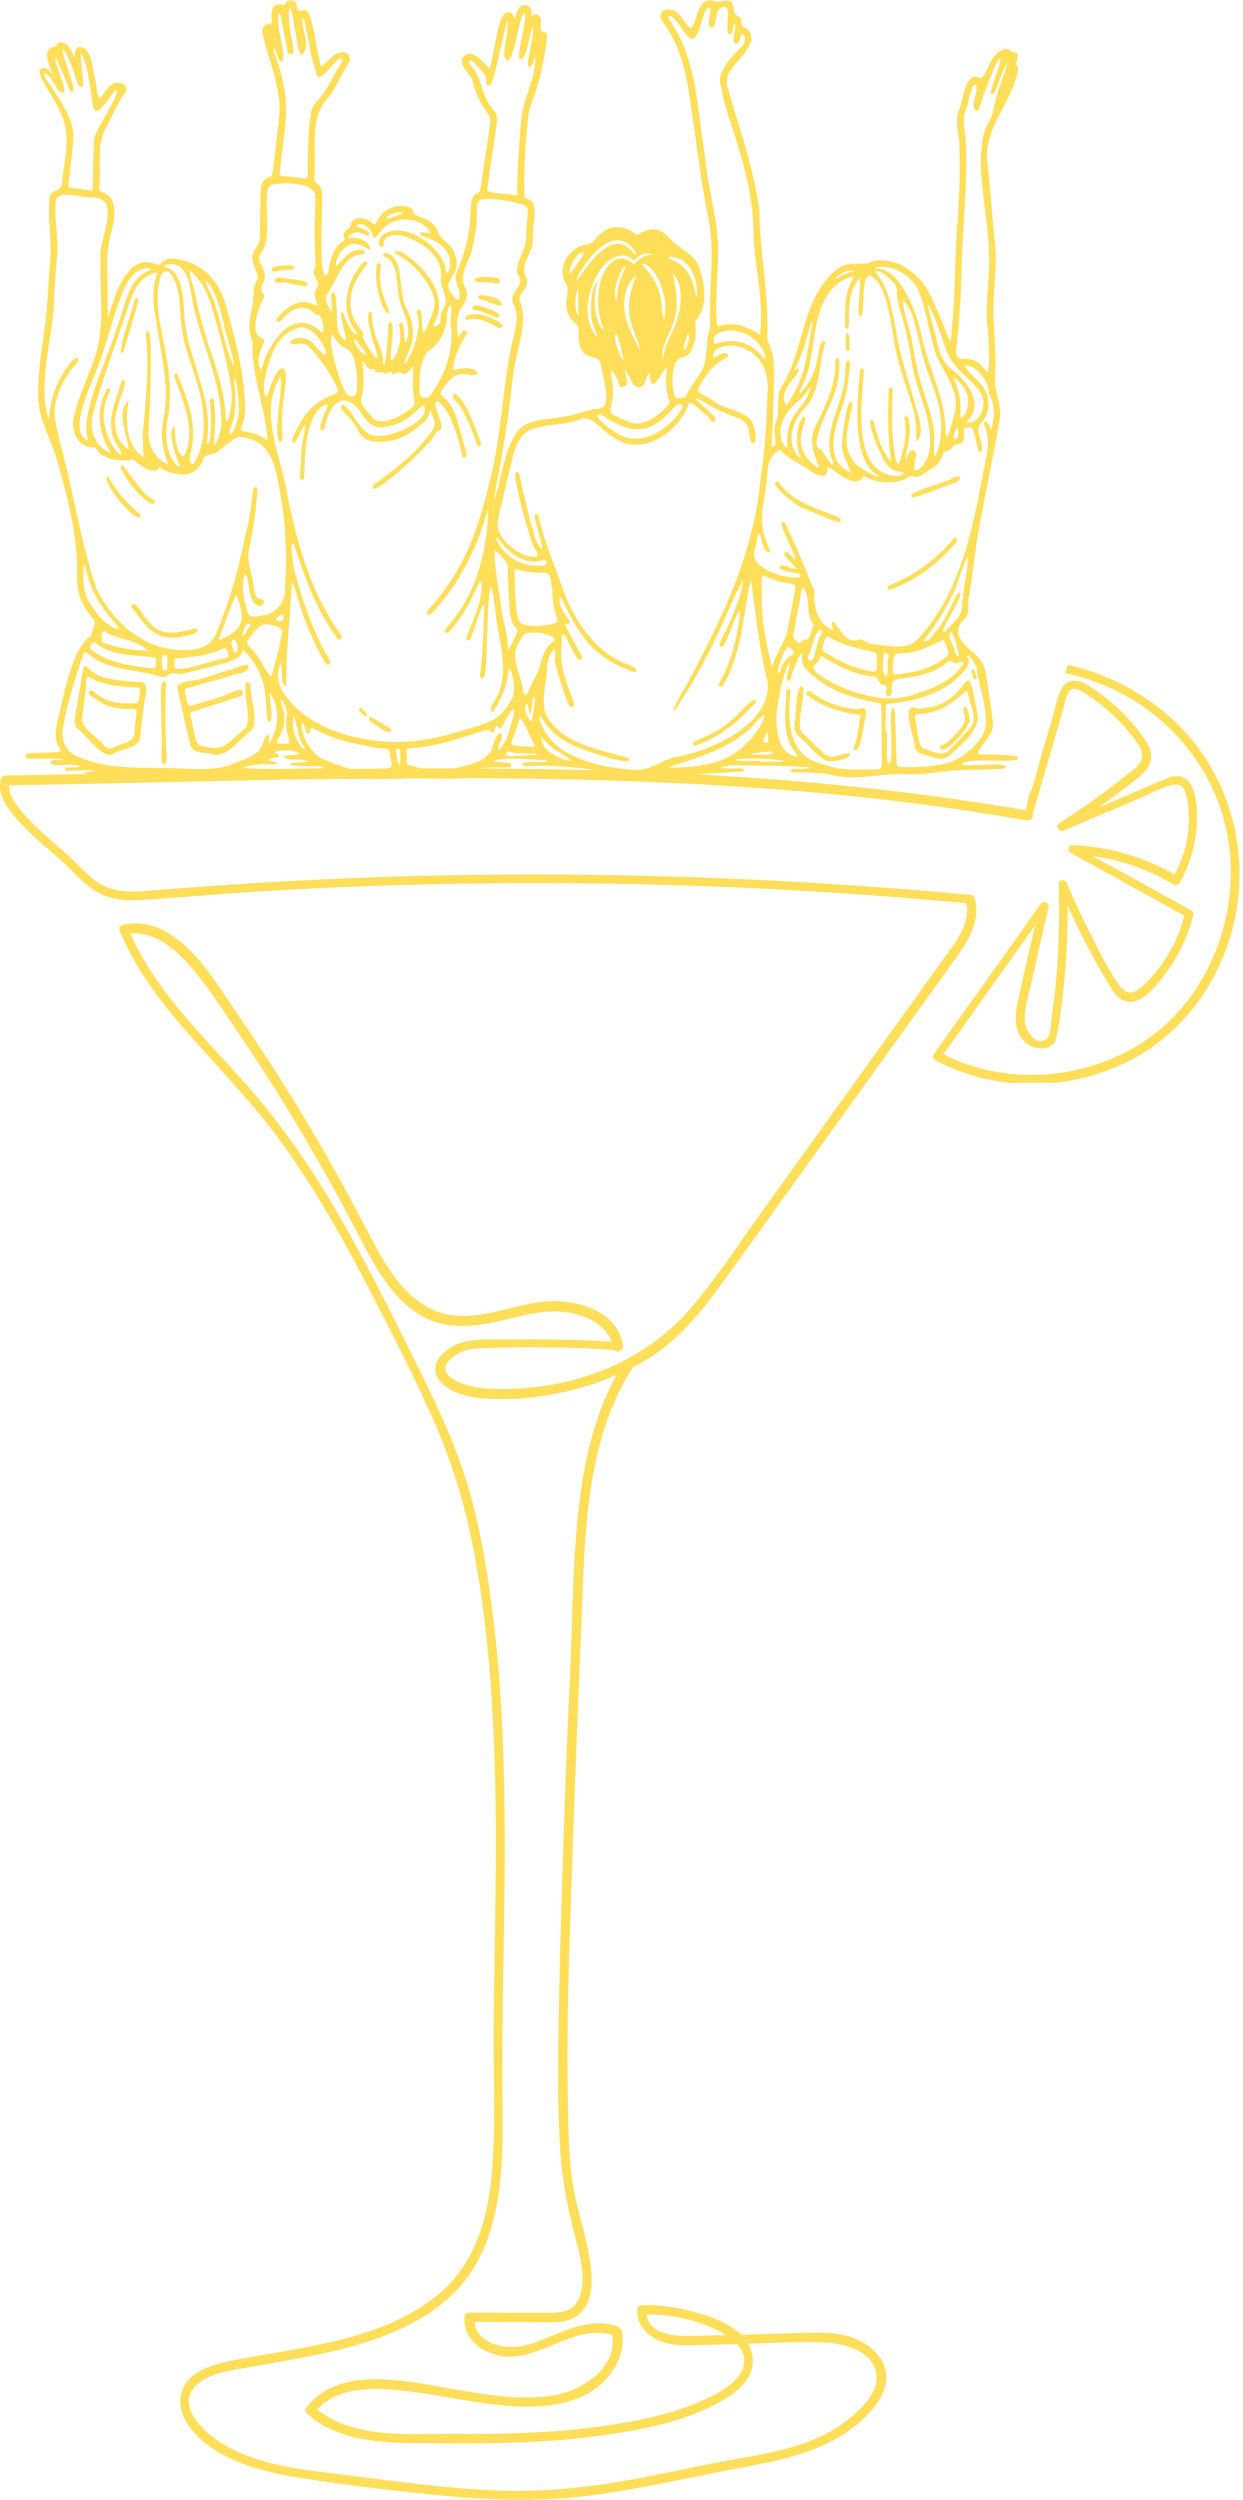 <svg width="294" height="591" viewBox="0 0 294 591" fill="none" xmlns="http://www.w3.org/2000/svg">
<mask id="mask0_4885_52" style="mask-type:luminance" maskUnits="userSpaceOnUse" x="5" y="0" width="237" height="186">
<path d="M5.512 0H241.418V185.096H5.512V0Z" fill="white"/>
</mask>
<g mask="url(#mask0_4885_52)">
<path d="M240.51 178.812C230.151 177.299 229.237 180.809 234.234 173.519C234.713 172.706 234.914 171.824 234.851 170.885C234.385 167.01 233.787 163.147 233.194 159.291C232.873 156.468 230.794 154.698 228.708 153.034C226.383 150.659 225.652 148.529 228.292 146.166C229.502 144.793 228.752 142.739 229.174 141.075C230.044 136.198 230.479 131.24 231.298 126.356C232.917 117.138 234.977 107.989 236.515 98.758C236.899 95.614 235.229 92.678 235.292 89.578C235.658 85.369 235.305 81.179 235.116 76.982C234.436 70.543 236.067 64.154 235.311 57.714C234.713 51.401 234.253 45.068 233.591 38.761C232.432 31.345 238.147 25.535 240.214 18.781C240.535 17.848 241.089 16.701 240.724 15.8C240.081 15.309 240.346 14.805 240.522 14.231C240.938 12.877 240.812 12.675 239.501 12.247C239.338 12.209 239.193 12.139 239.054 12.032C238.916 11.9 238.758 11.799 238.588 11.717C238.411 11.642 238.222 11.598 238.033 11.585C237.844 11.579 237.655 11.598 237.473 11.654C237.29 11.711 237.12 11.793 236.962 11.913C233.761 13.053 233.27 19.19 231.606 18.34C228.097 16.865 227.895 23.992 226.761 26.096C225.772 28.787 226.881 31.59 226.912 34.338C227.076 39.889 226.963 45.44 226.572 50.978C225.772 59.693 226.049 68.463 225.186 77.171C224.896 79.912 225.179 82.615 223.674 78.104C222.451 75.262 221.323 72.351 219.931 69.585C217.392 64.355 210.807 59.598 204.928 62.339C201.406 62.484 199.736 61.791 196.857 64.639C189.472 71.658 190.19 82.93 184.942 91.266C183.398 93.478 184.482 96.981 183.663 99.451C182.409 101.669 184.104 104.706 183.146 105.399C182.667 105.727 182.497 105.658 182.491 105.091C182.856 99.351 183.02 93.585 183.07 87.832C183.096 85.514 182.85 83.227 181.754 81.103C181.546 80.593 181.451 80.064 181.476 79.515C181.88 69.44 179.662 59.535 179.611 49.485C178.641 43.518 177.255 37.646 175.453 31.868C174.312 28.276 173.298 24.64 172.189 21.036C172.05 20.614 171.962 20.186 171.937 19.738C171.911 19.297 171.943 18.856 172.025 18.422C172.113 17.987 172.258 17.571 172.453 17.174C172.649 16.777 172.894 16.412 173.191 16.078C175.081 13.501 180.248 9.222 176.202 6.494C174.759 6.305 175.913 4.301 174.608 3.879C172.529 2.928 174.791 -0.551 170.878 0.168C170.33 0.401 169.769 0.426 169.202 0.237C165.39 -1.143 164.987 3.848 163.846 6.273C163.26 7.723 161.276 3.822 160.57 3.369C159.196 1.485 154.918 2.058 156.544 4.931C160.727 10.249 162.366 17.142 163.241 23.765C164.539 32.315 165.51 40.935 167.116 49.422C168.074 53.663 168.471 57.96 168.295 62.307C168.087 66.466 167.961 70.625 167.898 74.79C167.879 76.296 168.125 77.801 167.457 79.232C167.23 81.097 167.066 83 166.877 84.877C166.461 88.122 163.733 90.46 162.378 93.34C161.843 94.278 161.061 94.096 160.299 94.096C159.511 94.089 159.448 93.346 159.335 92.817C158.932 90.75 158.68 85.18 161.206 84.506C161.477 84.474 161.742 84.411 161.994 84.304C162.246 84.203 162.485 84.065 162.7 83.901C162.914 83.731 163.109 83.535 163.273 83.315C163.437 83.094 163.563 82.855 163.664 82.597C164.073 81.67 164.35 80.706 164.489 79.698C164.628 78.696 164.628 77.688 164.483 76.686C164.432 76.44 164.445 76.201 164.514 75.962C164.577 75.722 164.697 75.508 164.867 75.325C167.438 72.143 166.669 67.487 165.56 63.851C164.678 59.932 160.482 58.987 158.169 56.126C155.983 53.77 153.828 53.612 151.125 55.377C150.772 55.603 150.577 55.679 150.18 55.32C149.89 55.055 149.581 54.822 149.253 54.62C148.919 54.412 148.573 54.242 148.214 54.104C147.848 53.965 147.476 53.864 147.092 53.795C146.714 53.732 146.323 53.7 145.939 53.713C145.548 53.719 145.164 53.763 144.786 53.845C144.408 53.927 144.036 54.047 143.677 54.198C143.324 54.349 142.984 54.532 142.663 54.753C142.341 54.973 142.039 55.219 141.768 55.49C140.835 56.303 140.262 57.632 138.901 57.764C134.938 58.149 131.661 62.969 133.627 66.624C134.541 67.966 134.276 69.264 133.98 70.675C133.753 73.044 134.32 75.111 136.28 76.611C137.25 77.436 136.589 78.936 136.866 80.057C137.382 85.911 141.339 83.277 142.032 85.917C142.499 88.085 143.009 90.252 143.356 92.445C143.349 93.932 143.677 96.566 141.547 96.591C138.75 96.925 136.185 98.128 133.388 98.475C129.544 99.351 124.333 98.802 121.97 102.577C119.469 106.716 118.776 111.537 117.566 116.149C115.997 122.065 117.906 111.858 118.171 110.673C119.582 103.32 120.534 95.91 121.391 88.481C121.97 82.704 125.089 76.806 122.972 71.041C122.884 70.826 122.852 70.606 122.884 70.373C122.915 70.139 123.004 69.932 123.155 69.749C123.974 68.463 125.316 66.977 124.365 65.42C122.821 62.314 126.331 59.592 126.034 56.309C125.782 54.11 127.578 47.822 125.089 47.211C124.176 46.889 123.968 46.284 123.974 45.377C124.012 40.544 124.081 35.711 124.598 30.891C124.85 28.553 124.938 26.197 125.839 23.973C127.767 19.165 128.712 14.049 129.399 8.932C129.525 7.981 129.374 7.71 128.53 7.571C127.244 7.294 128.246 5.416 127.868 4.402C127.862 4.307 127.843 4.219 127.811 4.137C127.786 4.049 127.742 3.967 127.692 3.892C127.641 3.816 127.584 3.747 127.515 3.684C127.452 3.621 127.377 3.57 127.295 3.526C127.213 3.488 127.131 3.457 127.043 3.432C126.954 3.413 126.866 3.4 126.772 3.406C126.683 3.406 126.595 3.419 126.507 3.444C126.419 3.463 126.337 3.501 126.255 3.545C125.518 3.936 125.669 3.677 125.707 3.129C125.877 1.151 123.464 0.426 122.569 2.19C122.298 2.802 122.077 3.425 121.907 4.074C121.529 5.202 121.674 2.871 120.427 2.946C117.39 2.291 117.112 13.847 115.682 16.128C114.126 14.666 111.87 11.371 109.633 13.356C108.039 15.416 111.586 17.483 111.908 19.505C112.525 22.164 113.659 24.571 115.304 26.739C115.543 27.035 115.72 27.369 115.833 27.734C115.947 28.1 115.984 28.471 115.953 28.856C115.317 33.978 114.422 39.07 113.704 44.186C113.622 44.69 113.634 45.32 113.004 45.566C111.177 46.297 111.486 48.508 111.271 50.103C111.208 55.068 109.954 59.831 108.058 64.393C107.258 66.031 108.266 67.43 108.675 68.98C108.915 72.71 107.377 70.247 106.331 68.653C104.844 65.823 109.721 64.677 107.403 59.743C106.81 57.613 104.416 56.92 103.647 54.986C103.446 54.381 103.143 53.833 102.74 53.341C102.33 52.85 101.851 52.453 101.291 52.144C100.396 51.294 97.699 51.262 97.674 49.939C97.706 49.29 97.17 49.094 96.697 48.956C96.338 48.849 95.966 48.773 95.595 48.729C95.223 48.685 94.845 48.679 94.473 48.697C94.095 48.723 93.723 48.779 93.358 48.874C92.992 48.962 92.639 49.082 92.299 49.239C91.953 49.391 91.625 49.573 91.316 49.788C91.001 50.002 90.712 50.235 90.447 50.499C90.176 50.764 89.936 51.054 89.716 51.363C89.495 51.672 89.313 51.993 89.149 52.333C88.897 52.856 88.701 53.442 88.078 52.755C87.007 51.464 83.478 50.997 82.98 52.825C83.018 53.77 82.451 54.009 81.934 54.431C80.321 55.843 82.161 56.498 81.418 56.851C78.651 58.439 78.021 61.791 77.58 64.695C74.947 67.997 76.484 48.811 76.169 47.412C76.509 42.611 74.279 44.369 74.317 41.621C74.991 35.352 72.886 27.904 77.751 22.933C79.647 20.469 80.85 17.331 82.59 14.729C82.728 14.465 82.791 14.181 82.779 13.879C82.76 13.576 82.671 13.299 82.501 13.047C82.338 12.801 82.117 12.606 81.846 12.473C81.575 12.347 81.292 12.297 80.989 12.322C79.074 12.392 77.927 14.219 76.528 15.296C75.986 15.769 75.93 15.769 75.772 15.05C74.959 13.009 73.97 1.422 71.752 2.417C69.389 3.406 71.216 0.149 68.683 0.023C67.971 -0.065 67.757 0.407 67.518 0.936C66.661 1.73 64.588 -0.198 64.241 3.091C64.008 3.879 64.745 5.731 63.561 5.757C62.2 5.719 61.784 7.036 62.194 8.189C63.485 14.37 66.447 20.45 66.106 26.84C65.659 31.477 65.035 36.102 64.5 40.733C64.493 41.01 64.411 41.262 64.241 41.483C64.071 41.703 63.857 41.855 63.586 41.93C61.154 42.737 61.778 45.629 61.576 47.658C61.532 50.556 61.507 53.461 61.494 56.366C61.166 58.647 58.942 59.51 59.957 62.427C60.265 63.826 61.513 65.143 60.624 66.586C59.579 68.274 60.165 70.341 59.724 72.213C59.081 75.061 58.476 77.934 59.711 80.731C59.364 88.494 62.584 95.854 63.252 103.585C63.29 103.969 63.164 104.152 62.767 103.849C61.318 102.766 59.623 102.325 57.896 101.959C56.844 101.732 56.825 101.701 57.178 100.743C57.795 99.155 58.06 97.504 57.959 95.797C57.726 87.807 55.59 80.139 53.511 72.477C51.992 66.92 48.754 62.925 42.938 61.444C41.356 61.035 39.605 60.915 38.3 62.03C37.979 62.352 37.815 62.824 37.053 62.534C37.047 62.528 37.04 62.528 37.034 62.528C30.223 59.554 27.343 69.39 25.774 74.38C25.743 74.481 25.636 74.55 25.56 74.632C25.522 74.556 25.497 74.481 25.484 74.399C25.447 71.034 25.447 67.67 25.358 64.311C25.276 61.06 25.409 57.846 26.385 54.709C27.154 51.684 28.043 46.832 24.331 45.453C24.193 45.421 24.06 45.358 23.941 45.276C23.821 45.194 23.72 45.087 23.644 44.967C23.562 44.841 23.506 44.709 23.481 44.57C23.455 44.425 23.455 44.281 23.481 44.136C24.016 39.46 22.712 34.281 25.138 30.047C26.669 27.369 27.702 24.37 29.605 21.919C30.947 19.896 27.582 18.888 26.329 20.098C25.409 20.898 24.634 21.824 24.016 22.876C22.844 24.162 22.907 19.537 22.473 18.661C21.786 16.298 21.76 10.76 18.509 11.125C18.156 11.245 17.923 11.85 17.753 12.291C17.684 12.625 17.671 12.959 17.715 13.293C17.709 13.381 17.621 13.469 17.57 13.557C17.52 13.494 17.476 13.431 17.444 13.362C17.091 12.272 16.524 11.314 15.737 10.482C15.107 10.022 13.575 9.569 13.405 10.778C13.305 10.955 13.153 11.056 12.952 11.087C9.675 11.239 11.521 15.7 13.109 18.888C12.725 18.151 12.044 16.941 11.572 16.645C10.91 16.235 10.463 15.832 9.581 16.33C9.562 16.336 9.543 16.349 9.524 16.355C9.518 16.361 9.518 16.361 9.511 16.367C8.264 17.268 13.626 24.376 13.79 25.636C14.357 26.569 14.798 27.558 15.107 28.61C16.506 33.361 15.113 38.603 14.621 43.505C14.42 45.516 11.61 44.646 11.666 47.204C11.269 51.955 12.24 56.656 11.868 61.413C11.591 64.973 11.414 68.539 11.143 72.099C10.702 78.904 9.014 85.533 9.051 92.388C8.592 97.927 11.458 102.627 13.179 107.662C15.819 117.056 18.515 126.615 18.219 136.463C18.1 140.143 19.48 143.356 21.88 146.11C22.422 146.746 22.617 147.376 22.164 148.164C21.597 149.071 21.975 150.382 20.84 150.867C16.688 154.225 14.785 165.932 13.437 171.257C13.059 173.286 12.92 175.264 14.187 177.079C14.439 177.438 14.382 177.69 13.878 177.722C11.395 178.062 8.837 177.854 6.361 178.163C6.172 178.232 5.914 178.49 5.926 178.648C5.958 178.938 6.09 179.152 6.336 179.303C6.701 179.391 7.073 179.416 7.451 179.379C9.978 179.511 12.637 179.114 15.107 179.549C14.949 179.593 14.785 179.624 14.621 179.65C13.733 179.895 12.385 179.265 11.906 180.223C12.007 180.444 12.164 180.614 12.378 180.727C12.593 180.84 12.819 180.878 13.059 180.834C15.094 180.979 17.211 180.525 19.171 181.13C18.837 181.244 18.497 181.326 18.15 181.389C17.614 181.433 17.06 181.382 16.518 181.433C16.102 181.471 15.359 181.225 15.352 181.76C15.34 182.435 16.108 182.208 16.55 182.201C18.547 182.258 20.57 181.886 22.542 182.258C22.088 182.391 21.628 182.472 21.162 182.517C20.746 182.624 20.028 182.46 20.059 183.033C20.091 183.644 20.803 183.405 21.206 183.411C25.226 183.386 29.259 183.474 33.272 183.342C37.122 183.014 40.972 183.008 44.822 183.336C55.225 183.203 65.659 182.479 76.087 182.441C77.637 182.296 83.642 182.989 78.639 183.298C78.475 183.317 78.33 183.531 78.179 183.657C78.689 184.337 79.628 184.029 80.365 184.142C85.015 184.148 89.665 184.148 94.316 184.142C99.438 183.827 105.021 184.331 110.276 183.953C110.414 183.903 110.54 183.827 110.654 183.726C110.534 183.632 110.402 183.562 110.257 183.512C106.023 182.813 117.553 182.951 119.343 182.995C119.771 182.989 120.458 183.14 120.458 182.523C120.464 181.949 119.803 182.189 119.431 182.176C118.82 182.075 111.914 182.145 113.515 181.622C115.732 181.477 117.95 181.408 120.168 181.401C121.069 181.376 121.214 180.544 120.25 180.387C119.116 180.128 117.787 180.393 116.759 179.851C120.672 178.868 125.02 179.637 129.059 179.694C130.792 180.765 123.042 179.593 123.495 180.696C123.527 180.91 124.138 181.08 124.51 181.2C124.686 181.256 124.913 181.124 125.121 181.118C130.067 180.74 134.975 181.338 139.89 181.893C140.004 181.918 140.117 181.962 140.224 182.012C140.111 182.088 139.991 182.138 139.859 182.17C137.048 182.246 134.245 182.145 131.434 182.208C130.987 182.214 130.13 181.798 130.174 182.687C130.206 183.455 131.037 183.153 131.523 183.153C138.813 182.976 146.09 183.487 153.368 183.581C160.608 183.336 167.841 182.85 175.081 182.428C175.459 182.403 175.994 182.523 176.032 181.918C175.73 181.767 175.415 181.685 175.075 181.678C173.474 181.584 171.83 181.88 170.267 181.552C171.37 181.143 172.504 180.948 173.676 180.948C175.661 180.866 199.131 181.187 189.151 181.849C188.596 181.792 185.969 181.742 187.399 182.592C190.455 182.706 193.511 182.485 196.529 183.184C202.307 184.69 208.098 182.825 213.888 182.989C217.965 183.399 221.96 182.321 226.011 182.145C229.848 181.899 233.749 182.063 237.555 181.716C239.924 179.776 228.286 181.458 227.549 180.714C228.475 178.635 243.188 181.092 240.51 178.812ZM227.782 157.01C225.362 160.696 221.487 162.473 217.48 163.721C212.603 165.655 208.438 165.473 203.492 163.985C201.942 164.017 190.052 158.857 192.768 157.168C193.259 156.777 193.624 156.286 193.858 155.693C194.072 155.158 194.053 154.988 194.696 155.366C198.388 157.527 202.162 159.518 206.529 159.947C207.984 159.833 207.625 161.969 209.1 161.957C209.559 161.988 209.623 162.272 209.623 162.643C209.723 163.122 209.276 164.773 210.045 164.59C211.362 164.578 210.769 162.637 211.021 161.742C210.668 159.512 218.696 161.238 223.9 156.676C225.173 155.479 225.501 157.376 226.692 156.689C227.076 156.387 228.223 156.21 227.782 157.01ZM181.754 174.867C181.867 175.806 181.186 175.541 180.569 175.529C180.342 175.258 180.607 174.716 180.758 174.42C180.991 173.947 181.243 173.487 181.483 173.021L181.804 174.477C181.621 174.477 181.798 174.747 181.754 174.867ZM182.276 177.677C184.463 178.623 178.742 178.396 178.181 178.434C176.247 178.043 181.621 177.747 182.276 177.677ZM182.598 157.666C181.262 152.329 180.059 146.904 180.178 141.371C180.462 140.527 179.504 135.272 180.947 136.198C182.938 137.118 185.017 137.723 187.185 138.026C187.916 138.12 188.155 138.568 188.099 139.28C187.361 142.978 186.851 146.734 185.9 150.388C184.828 152.833 183.442 155.107 182.598 157.666ZM186.026 153.356C186.58 152.423 187.141 153.362 187.588 153.847C188.691 154.994 185.194 154.988 184.627 158.623C182.812 160.93 185.181 153.904 186.026 153.356ZM187.613 149.96C188.029 147.868 188.451 145.77 188.855 143.678C189.17 143.041 189.409 138.29 190.115 139.122C191.822 141.605 190.468 144.85 192.163 147.25C192.73 148.038 191.803 148.983 191.709 149.827C191.495 150.527 191.407 151.346 190.335 151.201C189.699 151.258 189.415 152.43 188.647 151.787C188.08 151.295 187.468 150.829 187.613 149.96ZM191.249 154.95C191.822 154.175 193.158 147.395 194.336 149.197C194.462 149.405 194.475 149.619 194.374 149.84C193.461 150.968 193.316 152.348 192.994 153.683C192.667 154.528 192.667 156.141 191.533 156.235C191.054 156.046 191.104 155.234 191.249 154.956V154.95ZM207.386 156.582C207.291 158.006 207.72 159.203 205.754 158.636C201.929 158 198.545 156.286 195.256 154.326C194.192 153.835 194.62 152.814 194.828 151.907C195.351 150.615 195.364 150.054 196.819 151.062C199.812 152.587 203.07 153.431 206.346 154.074C207.776 154.162 207.31 155.599 207.386 156.582ZM208.942 155.101C208.929 153.992 209.875 154.225 210.29 155.007C209.522 156.273 210.303 158.472 209.73 159.972C208.135 159.058 209.131 156.639 208.942 155.101ZM211.154 157.754C211.462 153.891 211.437 154.717 215.01 154.314C218.003 153.973 220.523 152.291 223.296 151.283C223.485 152.562 225.123 154.332 223.768 155.322C222.577 156.261 221.292 157.036 219.899 157.647C218.513 158.252 217.076 158.68 215.577 158.92C214.632 159.09 213.68 159.222 212.729 159.367C211.317 159.575 211.128 159.398 211.154 157.754ZM226.805 154.566C226.843 154.616 226.868 154.666 226.874 154.729C226.887 154.786 226.881 154.843 226.856 154.906C226.837 154.963 226.799 155.007 226.755 155.044C226.704 155.089 226.648 155.107 226.591 155.12C225.715 154.837 225.879 153.532 225.463 152.827C225.293 151.831 223.705 150.136 225.041 149.487C226.074 150.804 226.137 152.959 226.805 154.566ZM228.979 132.613C228.532 136.079 227.75 140.118 227.505 143.797C227.353 145.952 225.148 147.288 223.982 148.958C220.781 151.384 227.101 142.178 227.145 140.748C227.227 139.525 226.144 140.439 225.999 141.151C224.36 144.749 222.539 148.429 219.704 151.22C218.519 152.033 218.261 151.472 219.187 150.47C221.506 147.42 223.522 144.182 225.236 140.754C225.992 140.023 229.281 128.505 228.979 132.613ZM226.238 81.935C227.019 74.909 227.442 67.865 227.492 60.795C227.901 51.734 228.872 42.667 228.45 33.582C228.311 31.042 227.442 28.478 228.437 25.983C228.979 25.315 229.911 18.384 230.951 20.369C231.354 21.925 229.262 25.346 230.945 26.146C231.506 26.216 231.606 25.699 231.739 25.321C232.879 21.503 234.316 17.798 236.055 14.206C237.857 12.284 234.612 20.072 234.48 21.238C234.209 21.717 234.398 22.567 235.028 22.127C236.439 19.795 236.773 16.859 238.437 14.672C237.271 18.491 235.582 22.158 234.921 26.159C234.744 27.073 234.417 27.93 233.931 28.73C229.59 35.736 233.925 51.268 233.925 60.052C234.247 66.22 232.696 72.609 233.761 78.671C233.73 81.802 234.265 84.984 233.673 88.072C232.489 87.001 231.606 85.419 229.949 85.079C227.095 84.304 226.005 85.993 226.232 81.935H226.238ZM223.655 82.275C224.902 86.787 229.042 88.967 231.701 92.508C233.585 94.889 232.426 99.729 229.029 99.924C228.721 99.905 228.506 99.754 228.815 99.496C232.974 95.526 228.563 89.83 224.997 87.246C221.859 84.89 221.853 80.643 220.687 77.197C220.366 75.489 219.546 73.744 219.578 72.03C221.367 75.174 222.344 78.873 223.655 82.275ZM227.171 96.66C227.303 94.165 226.54 91.878 225.602 89.622C225.35 88.343 228.5 91.978 228.595 92.791C229.344 94.663 229.004 97.681 227.391 98.828C227.007 98.172 227.215 97.385 227.171 96.66ZM225.576 103.812C225.324 103.049 226.49 99.672 226.711 102.18C226.736 102.854 226.465 104.013 225.576 103.812ZM207.247 63.19C211.11 62.578 214.89 64.765 216.913 67.978C218.885 72.307 219.471 77.291 220.794 81.865C221.998 87.322 227.429 91.783 225.778 97.719C225.463 98.998 223.541 106.458 223.655 101.632C223.466 93.289 218.992 85.942 217.656 77.795C216.472 73.246 212.798 63.492 207.316 63.473C207.027 63.498 206.907 63.303 207.247 63.19ZM220.889 104.656C221.197 101.487 220.284 98.506 219.389 95.532C217.713 90.731 216.497 85.81 215.728 80.782C215.211 77.505 213.687 74.141 213.554 70.915C216.245 73.529 216.673 78.154 217.644 81.74C218.248 84.575 219.099 87.335 220.202 90.019C222.401 95.557 223.894 102.476 221.09 107.983C220.731 106.912 220.939 105.765 220.889 104.656ZM197.796 65.584C198.974 64.57 200.436 63.669 202.068 64.078C200.612 64.544 199.22 64.866 198.004 65.88C197.607 66.063 197.5 65.918 197.796 65.584ZM198.527 66.787C198.942 66.422 202.37 64.576 201.797 65.817C199.61 69.251 199.969 73.145 199.837 76.945C199.749 77.449 200.152 77.606 200.511 77.801C201.104 76.466 200.675 74.827 200.826 73.378C200.921 70.719 201.444 67.67 203.372 65.735C203.561 68.426 202.956 71.299 203.088 74.071C202.988 74.493 203.353 74.638 203.618 74.871C204.733 73.769 203.429 65.426 205.823 65.124C210.593 67.279 210.82 80.139 212.414 85.003C213.189 88.223 214.361 91.342 215.306 94.524C216.453 97.706 216.906 100.983 216.661 104.36C218.248 103.263 217.82 100.926 217.473 99.313C215.678 92.098 212.962 85.142 211.866 77.776C210.971 73.227 210.335 68.186 207.253 64.551C206.415 63.416 209.024 64.626 209.358 64.91C210.536 66.157 212.489 67.323 212.13 69.333C212.313 72.647 213.92 76.025 214.493 79.345C214.991 81.55 215.35 83.794 215.697 86.037C216.516 90.813 218.538 95.249 219.559 99.981C220.195 103.597 220.574 108.714 217.184 111.051C216.434 111.329 216.112 111.184 216.264 110.339C216.144 109.281 217.429 106.792 215.993 106.458C214.714 106.471 214.833 108.052 214.128 108.733C214.493 105.544 215.804 102.287 214.852 98.985C214.821 98.613 214.43 98.424 214.216 98.153C214.115 98.424 213.869 98.727 213.926 98.966C214.707 102.627 213.731 106.49 212.534 109.911C211.639 108.796 211.683 107.031 211.374 105.652C210.794 101.26 211.047 97.479 211.078 93.182C211.002 92.703 211.469 91.582 210.668 91.594C210.101 91.588 210.246 92.117 210.221 92.464C209.881 98.04 210.064 103.604 210.763 109.149C208.375 106.527 207.461 102.829 206.573 99.47C203.92 97.46 208.74 108.966 209.528 109.451C209.704 109.76 209.919 110.05 210.164 110.302C210.416 110.56 210.7 110.774 211.009 110.957C211.317 111.14 211.645 111.278 211.985 111.373C212.332 111.461 212.685 111.511 213.044 111.511C214.625 111.663 212.88 112.696 212.055 112.532C201.463 112.06 203.788 95.646 204.267 88.33C204.657 86.957 203.422 86.472 203.353 88.066C202.824 94.385 201.261 108.733 207.562 112.312C208.835 113.849 202.238 110.213 202.061 109.23C198.848 105.431 200.707 100.598 201.494 96.301C201.803 95.551 201.274 94.31 200.7 95.419C199.869 98.462 199.358 101.562 199.182 104.713C198.917 107.315 200.492 109.401 201.324 111.738C195.074 109.419 197.14 101.663 198.987 96.868C200.209 93.516 200.713 90.038 201.034 86.516C201.116 86.257 201.116 85.999 201.028 85.741C200.946 85.489 200.795 85.281 200.581 85.117C199.648 85.917 200.096 87.41 199.862 88.519C199.736 95.557 193.99 102.344 197.027 109.293C197.468 111.511 194.551 106.666 194.229 106.219C190.783 106.036 196.737 95.381 197.203 93.409C198.224 90.699 198.646 87.895 198.47 84.997C198.142 84.172 197.418 84.991 197.588 85.564C197.777 90.806 195.395 95.526 193.228 100.132C189.541 106.017 196.277 112.709 192.465 109.867C189.51 107.554 188.798 104.398 189.913 100.97C190.109 100.1 190.764 99.269 190.235 98.399C188.269 99.659 187.979 105.639 189.252 107.718C189.586 108.38 189.308 108.43 188.842 107.939C185.767 104.675 187.506 99.281 190.367 96.484C194.166 92.501 193.505 86.472 195.099 81.487C195.174 81.141 195.332 80.813 194.853 80.687C193.725 80.492 193.65 84.285 193.272 85.155C193.013 86.572 192.56 87.914 191.923 89.2C191.287 90.485 190.48 91.657 189.516 92.716C188.407 93.497 189.901 91.027 190.039 90.573C190.884 88.683 191.463 86.717 191.766 84.669C192.988 78.387 192.931 70.971 198.527 66.787ZM187.185 90.057C187.922 89.427 190.379 85.98 187.84 87.562C189.352 84.575 190.499 81.45 191.274 78.186C193.272 71.753 191.104 82.174 190.852 83.819C190.524 85.974 189.957 88.066 189.145 90.095C188.332 92.117 187.298 94.026 186.044 95.809C184.526 94.001 186.013 91.525 187.185 90.057ZM186.983 96.566C188.407 94.909 190.43 93.862 191.344 91.771C191.394 91.657 191.57 91.607 191.69 91.525C190.569 97.114 185.61 97.46 186.246 105.456C186.278 105.998 186.007 105.935 185.692 105.589C183.549 102.722 184.746 98.954 186.983 96.566ZM184.116 106.477C184.324 106.401 184.52 106.427 184.702 106.565C186.693 108.632 189.308 109.659 191.627 111.259C192.906 112.236 195.956 113.679 195.672 110.818C195.546 110.333 195.742 110.283 196.145 110.51C198.375 111.801 201.375 115.172 203.996 113.162C204.147 112.444 204.273 112.545 204.821 112.866C207.417 114.12 210.977 114.473 213.687 113.439C214.651 112.853 215.514 112.387 216.717 112.715C218.059 112.677 219.313 111.266 220.517 110.673C221.09 110.352 221.582 109.936 221.998 109.426C222.413 108.915 222.716 108.342 222.911 107.712C223.113 107.113 223.314 106.691 224.077 106.641C224.543 106.546 224.89 106.294 225.116 105.878C226.087 104.297 228.141 105.822 227.977 103.125C228.135 102.413 227.53 101.298 228.544 101.052C229.357 100.92 230.012 101.083 230.201 101.732C230.592 103.056 230.888 104.404 231.216 105.746C231.323 106.168 231.222 106.855 231.865 106.767C232.495 106.672 232.268 105.992 232.199 105.595C232.243 103.95 230.705 101.852 231.758 100.447C233.616 98.5 234.127 96.181 233.516 93.579C232.816 90.441 229.54 88.998 228.078 86.409C228.771 86.409 229.439 86.553 230.069 86.856C230.699 87.158 231.235 87.581 231.669 88.122C232.722 89.401 233.837 90.712 233.812 92.552C233.856 92.936 233.969 93.289 234.165 93.623C235.368 96.036 235.261 98.695 234.517 101.247C234.165 101.871 234.127 100.667 233.944 100.434C233.78 100.157 233.566 99.93 233.295 99.754C232.615 99.376 232.747 100.378 232.93 100.743C234.02 103.358 233.686 106.011 233.163 108.67C230.29 123.54 227.719 139.809 216.963 151.239C214.184 153.961 210.057 152.493 206.623 152.341C205.3 152.404 203.567 150.457 202.484 151.421C200.102 151.825 198.697 148.958 197.493 147.338C196.189 146.299 196.895 148.473 197.235 149.122C193.656 147.527 192.837 144.717 192.541 141.088C193.026 139.803 192.2 138.839 191.772 137.774C190.178 133.584 188.432 129.444 186.486 125.405C186.089 124.863 185.95 123.181 185.043 123.515C183.688 123.319 189.308 133.061 187.809 132.178C187.223 131.649 186.712 130.49 185.824 130.572C185.332 130.773 185.515 131.258 185.742 131.523C186.555 132.525 187.55 133.357 188.319 134.39C187.034 134.768 185.509 133.054 184.368 134.006C183.77 134.951 188.388 135.474 189.006 135.587C191.873 138.082 176.265 135.669 178.559 129.891C179.038 128.681 178.767 127.112 179.536 126.073C180.273 127.169 180.418 130.635 181.968 130.584C182.333 130.074 181.728 129.28 181.571 128.738C180.096 125.607 180.021 122.355 180.569 118.997C181.029 116.18 181.432 113.345 181.665 110.503C181.81 108.67 182.806 107.51 184.11 106.477H184.116ZM180.563 84.638C180.273 84.222 179.945 83.831 179.592 83.472C179.239 83.107 178.855 82.773 178.452 82.47C178.042 82.168 177.614 81.903 177.16 81.67C176.713 81.443 176.247 81.248 175.761 81.091C175.282 80.933 174.791 80.82 174.287 80.744C173.789 80.662 173.285 80.631 172.781 80.631C172.271 80.637 171.773 80.681 171.269 80.769C170.771 80.851 170.286 80.977 169.807 81.141C168.919 81.469 168.837 81.374 168.843 80.404C168.83 80.234 168.843 80.07 168.881 79.906C168.925 79.742 168.994 79.591 169.082 79.446C169.177 79.307 169.29 79.181 169.429 79.081C169.561 78.98 169.712 78.904 169.87 78.854C174.249 76.56 180.147 80.051 181.016 84.424C181.086 84.984 180.941 85.079 180.563 84.638ZM166.795 37.129C164.88 26.102 164.936 13.828 158.169 4.446C157.961 3.917 158.163 3.595 158.799 3.879C160.248 4.988 161.175 6.696 162.296 8.12C165.006 11.95 165.963 3.772 167.06 2.209C168.956 0.3 167.469 4.837 167.621 5.662C167.696 6.708 168.843 6.866 169.057 5.738C169.423 4.503 169.328 2.946 170.298 1.995C171.168 1.346 172.1 1.333 172.119 2.739C172.378 4.005 171.596 7.445 172.441 8.063C173.644 8.227 173.014 6.072 173.814 5.505C174.3 6.551 172.825 9.922 173.959 10.237C175.327 10.495 174.766 8.579 175.553 8C176.618 8.718 176.24 10.325 175.352 11.081C173.436 13.066 169.946 16.5 170.324 19.404C170.985 23.179 171.981 26.858 173.304 30.456C175.654 37.935 177.992 45.648 178.162 53.537C178.124 62.062 180.865 70.581 179.731 79.087C176.851 77.36 173.745 75.936 170.317 77.026C169.826 77.14 169.618 77.058 169.586 76.535C168.975 70.221 170.015 64.16 169.857 57.891C169.467 50.89 167.375 44.117 166.795 37.129ZM162.139 82.571C160.948 83.592 162.542 79.352 162.681 78.835C163.449 80.082 162.58 81.286 162.139 82.571ZM158.566 60.688C163.159 60.965 165.34 66.164 164.76 70.278C163.733 66.101 162.939 62.906 158.465 61.236C157.999 61.028 158.157 60.789 158.56 60.688H158.566ZM158.85 77.341C160.69 73.284 160.078 68.823 159.121 64.67C162.473 68.022 160.771 74.941 158.887 78.803C157.823 80.687 157.136 82.704 156.827 84.852C156.071 82.357 158.094 79.717 158.85 77.341ZM144.603 89.017C144.074 85.804 145.989 89.294 146.399 90.68C146.544 91.008 146.399 91.6 147.092 91.512C147.861 91.405 148.365 91.002 148.321 90.347C148.264 89.238 147.237 86.043 148.459 88.425C149.247 89.609 149.619 91.777 151.433 91.537C153.021 91.185 152.448 88.935 153.771 88.135C153.513 90.567 154.464 91.871 155.743 89.603C156.411 88.778 156.758 87.486 157.709 87.007C157.495 89.565 157.306 92.092 158.238 94.575C158.333 94.763 158.364 94.965 158.333 95.179C158.301 95.394 158.213 95.576 158.062 95.734C155.68 98.26 152.171 101.329 148.51 99.653C140.905 96.459 146.424 98.103 144.603 89.017ZM149.783 77.858C150.255 79.515 151.232 81.141 151.37 82.836C150.072 80.341 148.604 77.543 147.918 74.72C147.218 71.406 147.666 67.254 150.507 65.055C148.8 69.314 147.987 73.473 149.783 77.858ZM145.945 70.347C145.926 70.587 145.945 70.87 145.712 71.003C145.019 68.716 145.964 65.88 147.073 63.75C147.231 63.41 147.943 62.452 147.962 63.29C146.846 65.515 145.971 67.808 145.945 70.347ZM147.521 85.299C146.462 84.241 144.994 80.12 145.706 78.784C146.638 80.725 147.061 83.163 147.521 85.299ZM155.094 64.847C156.934 67.978 157.879 72.137 157.066 75.495C156.411 74.115 156.67 72.37 156.285 70.87C155.85 67.418 153.992 64.834 151.736 62.345C153.179 62.307 154.263 63.788 155.094 64.847ZM135.253 64.343C133.482 65.723 136.059 59.151 138.139 59.737C137.313 61.343 136.204 62.805 135.253 64.343ZM136.809 74.714C135.845 73.555 135.839 69.453 136.828 68.287C136.614 70.41 136.841 72.591 136.809 74.714ZM136.815 65.949C135.826 66.731 136.973 64.488 137.263 64.185C140.098 59.592 146.134 52.806 150.388 59.793C150.463 60.241 150.318 60.524 149.928 60.052C145.53 53.448 139.386 61.923 136.815 65.949ZM141.724 68.205C141.453 69.743 141.396 71.293 141.541 72.849C141.692 74.405 142.045 75.911 142.606 77.373C142.789 77.713 142.656 78.18 142.335 77.726C140.086 74.134 140.527 70.234 141.339 66.271C139.846 68.621 139.638 71.614 139.821 74.361C139.833 76.258 140.873 77.927 141.169 79.711C137.54 75.382 138.869 68.627 141.717 64.179C143.261 61.677 146.733 58.962 149.468 61.255C149.883 61.621 150.161 61.532 150.507 61.142C150.703 60.909 150.929 60.707 151.181 60.531C151.433 60.354 151.704 60.216 151.988 60.115C152.278 60.008 152.574 59.945 152.876 59.913C153.179 59.888 153.481 59.901 153.784 59.951C154.174 60.008 154.137 60.153 153.784 60.26C153.135 60.342 152.517 60.537 151.938 60.839C151.358 61.148 150.854 61.545 150.419 62.036C150.085 62.37 149.896 62.553 149.436 62.144C145.466 58.647 141.995 64.582 141.724 68.205ZM142.039 97.933C148.27 102.022 152.826 103.465 158.434 97.397C159.064 96.83 159.637 96.043 160.324 95.595C161.162 95.513 161.805 95.551 161.326 96.54C158.364 101.392 151.969 105.765 146.361 102.715C145.523 102.325 139.266 97.914 142.039 97.933ZM119.261 129.078C121.441 131.555 124.988 133.678 128.334 132.405C128.895 132.172 129.053 132.386 129.216 132.859C129.513 134.069 127.761 133.577 127.061 133.735C126.532 133.741 125.997 133.703 125.474 133.628C124.944 133.552 124.421 133.432 123.911 133.275C123.401 133.124 122.909 132.928 122.424 132.695C121.945 132.462 121.485 132.191 121.044 131.895C120.603 131.586 120.187 131.258 119.797 130.887C119.406 130.521 119.047 130.124 118.719 129.708C118.391 129.286 118.095 128.839 117.831 128.379C117.566 127.913 117.339 127.428 117.15 126.93C118.102 127.251 118.517 128.429 119.261 129.078ZM125.978 169.083C125.833 169.732 125.871 171.143 125.171 170.066C124.503 168.957 123.577 167.369 124.711 166.203C125.656 171.08 125.612 168.119 126.003 165.365C127.017 162.965 126.167 168.56 125.978 169.083ZM125.927 176.581C118.656 176.09 121.05 177.028 122.815 169.99C123.331 168.673 125.719 175.233 126.343 175.951C126.602 176.449 126.469 176.631 125.927 176.581ZM126.394 160.4C125.713 161.049 124.629 165.92 123.798 163.847C123.552 159.695 120.149 155.542 122.871 151.629C123.924 149.663 124.163 149.531 126.583 149.575C127.458 149.399 132.682 150.388 130.628 151.9C127.736 153.948 128.278 157.716 126.394 160.4ZM130.974 147.395C129.261 148.013 122.985 148.756 122.569 146.387C121.655 142.669 121.857 138.7 121.699 134.882C121.718 134.56 121.857 134.472 122.191 134.579C124.327 135.241 126.507 135.512 128.738 135.386C130.527 135.392 130.269 137.994 130.622 139.248C130.754 141.504 130.823 143.778 131.667 145.921C131.995 146.91 131.976 147.017 130.974 147.395ZM120.099 133.836C120.074 137.597 120.383 141.371 120.609 145.165C121.87 151.182 124.119 146.078 120.2 153.841C120.175 151.006 119.381 148.214 118.795 145.429C118.133 140.326 117.106 135.228 116.917 130.087C117.805 130.578 120.061 132.79 120.105 133.836H120.099ZM115.26 44.772C115.928 39.611 116.747 34.47 117.497 29.328C117.692 28.037 117.572 26.915 116.633 25.838C113.817 22.908 114.082 18.365 111.315 15.403C110.433 14.25 111.372 13.866 112.122 14.754C113.174 16.204 115.266 17.313 114.995 19.367C114.762 20.482 116.117 20.476 116.293 19.417C117.226 18.258 120.975 -2.145 119.954 7.426C120.03 9.09 118.316 13.62 120.074 14.408C121.592 13.904 122.619 5.316 123.735 3.306C125.543 2.222 121.737 13.69 123.016 14.005C124.85 14.036 124.995 7.729 126.11 6.387C126.129 9.254 125.096 12.196 124.85 15.069C125.014 16.128 125.291 16.134 125.864 15.271C126.198 14.78 126.116 13.986 126.652 13.645C126.683 18.743 123.539 23.613 123.231 28.805C122.796 34.294 122.298 39.769 122.361 45.289C122.374 46.284 122.329 46.259 121.384 46.127C120.427 45.736 114.876 45.849 115.26 44.772ZM106.25 72.389C107.352 71.444 106.369 75.918 106.596 76.491C107.44 82.407 105.443 88.318 102.028 93.113C101.404 94.499 99.375 94.373 99.23 92.81C99.237 89.483 99.054 85.129 101.669 82.685C104.025 81.651 106.035 76.926 105.727 74.43C105.651 73.781 106.054 73.063 106.25 72.389ZM91.442 51.457C92.652 49.8 96.987 49.995 94.725 50.682C94.164 50.739 90.756 52.409 91.442 51.457ZM77.637 69.087C79.842 66.107 81.128 60.392 85.475 60.172C85.841 60.209 86.074 59.825 86.37 59.648C85.91 58.886 85.047 59.018 84.303 59.126C82.079 59.472 81.14 61.759 79.508 62.919C79.345 60.991 80.586 59.176 82.174 58.124C84.051 56.87 85.853 58.288 87.523 59.144C87.87 57.059 84.41 55.862 82.703 56.29C82.174 56.46 82.218 56.215 82.52 55.874C84.663 53.568 86.666 56.328 87.29 55.528C88.008 54.173 83.428 53.896 84.511 53.146C86.036 52.465 87.763 54.097 88.16 55.723C88.966 57.809 89.899 52.654 94.473 52.024C97.126 51.489 100.73 52.528 101.845 55.137C101.127 55.427 99.873 54.394 99.312 55.225C99.778 56.057 101.184 56.114 101.996 56.593C102.771 56.882 103.477 57.286 104.12 57.809C104.756 58.332 105.292 58.943 105.727 59.642C107.043 60.89 106.268 65.792 105.512 64.185C104.945 58.477 95.551 51.892 90.51 55.547C89.779 56.057 88.985 58.256 90.302 58.388C90.718 58.357 90.756 58.086 90.737 57.67C90.712 55.263 94.133 55.294 95.809 55.912C99.873 57.311 104.907 60.707 104.29 65.622C104 68.211 106.508 70.48 104.844 73.025C104.309 73.857 104.088 74.771 104.189 75.76C104.34 76.787 101.751 78.142 102.759 76.308C106.231 70.026 100.648 63.303 95.557 59.938C95.015 59.604 93.975 59.119 93.427 59.51C93.144 59.97 93.673 60.02 93.925 60.165C95.721 61.148 97.321 62.389 98.714 63.889C100.112 65.389 101.247 67.071 102.11 68.93C103.572 71.633 102.406 74.122 101.202 76.699C99.426 81.5 99.993 75.892 99.627 74.109C99.659 72.767 98.254 72.962 98.701 74.273C100.598 79.421 93.793 90.359 96.193 84.184C98.165 80.53 98.115 76.882 96.275 73.195C93.912 69.44 95.948 62.245 91.965 59.982C91.543 59.8 90.793 59.63 90.585 60.197C90.598 60.398 90.693 60.55 90.869 60.644C94.7 62.106 93.522 68.18 94.637 71.507C95.557 74.399 97.315 77.197 96.206 80.334C95.305 83.302 95.985 74.153 94.366 76.705C95.015 79.509 94.725 82.237 93.162 84.688C93.03 85.035 92.4 85.394 92.406 84.821C92.243 83.649 93.547 76.037 92.381 76.27C91.581 76.233 91.965 77.026 91.921 77.449C91.682 78.381 91.361 87.851 90.636 85.967C90.743 84.09 89.968 82.426 89.325 80.75C88.55 78.784 88.084 76.743 87.933 74.632C87.876 74.323 87.983 73.737 87.555 73.7C86.339 74.134 87.737 78.847 88.027 79.963C88.153 80.731 90.233 85.797 88.632 84.405C87.763 82.861 86.294 81.368 85.86 79.666C86.049 78.652 85.513 78.016 84.927 77.335C81.103 72.521 83.251 66.636 86.54 62.875C87.328 62.188 86.364 61.306 85.797 62.207C81.802 66.397 80.416 73.378 84.064 78.161C84.707 79.251 84.272 79.244 83.478 78.551C82.501 77.228 81.77 75.772 81.292 74.197C79.408 72.087 82.174 79.711 81.751 80.53C78.847 78.879 80.006 74.752 79.552 71.954C79.534 71.223 79.231 67.682 78.368 69.585C78.198 70.965 78.651 72.414 78.45 73.731C77.517 72.439 76.459 70.6 77.637 69.087ZM83.68 80.593C83.736 79.931 84.159 80.297 84.417 80.599C85.078 81.714 86.364 82.722 86.641 83.939C85.236 83.472 84.291 81.922 83.68 80.593ZM84.499 90.095C84.259 91.04 84.713 93.207 83.736 93.623C83.528 93.692 83.314 93.718 83.094 93.699C82.873 93.68 82.665 93.617 82.47 93.51C82.275 93.409 82.104 93.27 81.966 93.1C81.821 92.93 81.72 92.735 81.657 92.52C80.617 91.424 76.837 78.753 78.796 79.263C81.147 84.247 83.919 79.711 84.499 90.095ZM85.696 85.325C86.61 85.879 86.635 87.618 88.134 87.253C88.292 87.228 88.588 87.253 88.607 87.322C88.985 88.74 90.529 87.492 91.127 88.412C91.487 88.418 92.419 87.316 92.709 88.248C92.885 88.708 93.301 88.488 93.503 88.236C95.021 87.328 95.336 89.994 97.813 86.459C97.636 89.238 97.434 92.079 98.027 94.82C98.071 94.972 98.09 95.123 98.084 95.28C98.077 95.431 98.046 95.583 97.995 95.728C97.939 95.873 97.863 96.005 97.769 96.124C97.668 96.244 97.554 96.345 97.428 96.433C95.305 98.059 90.516 101.039 88.153 98.834C87.259 97.422 85.331 96.169 85.406 94.398C86.276 91.386 86.049 88.349 85.696 85.325ZM64.922 12.581C64.777 12.265 64.537 10.98 65.06 11.623C65.445 12.322 66.1 15.845 67.014 14.011C67.07 10.344 65.407 6.759 65.861 3.117C66.516 3.419 66.409 4.081 66.522 4.623C67.02 7.086 67.499 9.556 68.003 12.014C68.022 13.097 69.597 13.11 69.427 11.982C69.055 8.611 67.877 5.101 68.488 1.73C69.446 3.318 69.339 5.316 69.786 7.086C70.315 9.033 70.12 11.32 71.204 13.034C73.56 11.396 71.695 7.735 71.569 5.398C71.33 4.559 71.891 3.848 72.048 5.108C72.993 9.354 73.504 13.727 75.003 17.823C75.696 19.82 79.326 13.809 80.599 13.803C81.096 13.658 81.178 14.213 80.869 14.534C78.815 17.779 77.435 21.459 74.688 24.269C73.989 25.038 73.592 25.939 73.497 26.978C72.829 31.445 72.785 35.938 72.798 40.443C72.804 42.384 72.811 42.359 70.882 42.069C69.641 41.874 68.394 41.748 67.146 41.634C66.1 41.546 66.094 41.571 66.188 40.588C67.417 28.383 69.282 24.874 64.922 12.581ZM62.446 80.952C62.616 80.486 62.477 80.064 61.954 80.007C58.961 78.936 61.066 72.836 62.187 70.814C62.515 70.253 62.616 69.78 62.049 69.251C60.851 66.46 64.361 67.184 61.582 62.27C61.469 62.036 61.387 61.803 61.343 61.545C61.299 61.299 61.299 61.047 61.33 60.795C61.368 60.543 61.437 60.297 61.551 60.071C61.658 59.837 61.803 59.63 61.973 59.441C64.021 57.015 62.729 49.315 63.202 45.742C63.233 44.192 63.592 43.783 65.174 43.518C67.499 43.134 74.739 43.184 74.581 46.505C74.6 49.113 74.442 51.678 74.367 54.312C74.373 56.794 74.518 59.27 74.581 61.747C74.6 62.49 74.732 63.253 74.19 63.92C73.989 64.582 74.569 65.395 74.827 66.006C76.295 68.835 73.245 67.228 75.035 71.872C75.192 72.446 74.644 72.25 74.31 72.042C70.857 70.234 67.732 72.66 65.508 75.187C65.363 75.426 65.344 75.672 65.464 75.93C66.276 76.762 67.348 74.487 68.11 74.153C69.71 72.717 72.124 72.175 73.919 73.636C74.361 73.933 74.65 74.418 75.274 74.449C76.276 74.487 77.171 79.44 75.81 78.413C69.314 72.093 63.107 81.563 61.803 87.599C60.391 85.564 61.563 82.975 62.446 80.952ZM63.258 93.522C62.351 94.864 62.282 90.63 62.546 89.956C63.586 85.161 65.086 79.068 70.435 77.594C75.192 75.584 80.731 89.578 74.008 81.16C72.785 79.522 69.251 79.547 68.52 80.895C69.332 82.263 71.639 80.095 73.264 82.193C75.684 84.783 77.706 87.656 79.345 90.8C80.227 92.697 80.22 92.785 78.317 93.528C76.793 94.108 75.413 94.927 74.184 96.005C72.949 97.076 71.941 98.33 71.16 99.76C70.889 100.397 67.568 105.601 69.931 104.442C72.842 98.55 72.426 99.426 71.456 105.141C71.204 107.561 71.109 110.005 70.971 112.438C70.712 113.748 72.143 113.736 71.979 112.425C72.13 107.825 72.168 103.119 74.033 98.809C74.707 97.359 75.873 95.791 77.524 95.595C77.108 97.076 76.434 98.481 75.948 99.949C75.545 100.718 75.822 102.614 76.736 101.304C77.152 99.451 77.631 97.624 78.834 96.099C81.361 92.968 84.442 95.715 85.898 98.361C87.567 100.705 89.029 101.587 92.539 100.604C97.781 99.527 100.075 94.329 100.472 96.408C101.139 99.842 92.759 103.219 89.836 103.056C85.816 103.509 84.53 99.105 82.243 96.622C81.588 95.728 80.391 95.003 80.794 96.862C82.338 98.374 83.888 99.974 84.82 101.965C84.984 102.318 85.192 102.646 85.45 102.942C85.702 103.232 85.992 103.49 86.32 103.705C86.647 103.912 86.994 104.076 87.372 104.19C87.744 104.303 88.122 104.366 88.512 104.372C92.671 104.851 96.3 103.308 99.394 100.491C101.833 99.187 101.599 95.999 102.003 97.422C103.175 100.56 103.162 100.554 101.165 103.213C97.674 107.914 92.86 111.266 88.267 114.737C86.78 119.142 102.368 104.555 102.507 103.2C102.904 102.715 103.225 102.054 103.742 101.808C104.592 101.398 104.536 100.812 104.359 100.163C103.893 98.607 103.25 97.089 102.866 95.507C103.427 93.088 106.546 98.544 106.76 99.382C107.888 102.016 108.713 104.744 109.242 107.561C109.299 107.92 109.362 108.235 109.835 108.185C111.019 107.958 109.532 104.889 109.495 104.007C108.285 100.642 108.039 96.585 105.153 94.152C103.956 93.088 103.943 93.056 104.882 91.708C105.374 91.027 105.909 90.391 106.502 89.798C109.242 86.988 111.429 89.553 113.017 88.356C111.883 86.289 109.06 87.196 107.157 87.467C107.283 84.562 108.688 81.847 110.131 79.358C110.333 79.049 110.761 78.671 110.263 78.268C109.463 77.707 108.814 79.188 108.367 79.755C107.9 76.926 107.869 74.216 109.728 71.803C109.948 71.501 110.118 71.179 110.244 70.826C110.364 70.474 110.433 70.114 110.446 69.736C110.459 69.365 110.408 68.999 110.307 68.64C110.207 68.281 110.055 67.947 109.847 67.638C108.423 64.62 111.29 61.545 111.725 58.533C112.443 55.755 112.803 52.925 112.796 50.052C112.821 47.273 113.086 47.034 115.814 47.053C118.385 47.116 120.893 47.538 123.344 48.313C124.755 48.735 124.938 49.075 124.825 50.487C124.68 52.201 124.51 53.915 124.434 55.635C124.781 59.157 121.025 62.875 122.663 65.231C124.403 67.852 119.589 69.138 121.756 72.578C122.865 75.42 121.624 78.621 121.05 81.475C118.826 91.903 118.593 102.671 116.022 113.049C113.256 124.674 109.923 134.579 101.795 143.621C100.333 145.07 101.089 146.356 102.614 144.497C108.927 137.597 113.086 129.059 115.48 120.062C115.304 130.162 112.702 140.521 105.79 148.214C105.449 148.567 105.015 149.128 105.405 149.569C106.25 149.947 106.722 148.725 107.232 148.246C109.52 145.373 111.378 142.241 112.79 138.845C113.017 138.202 113.785 136.778 113.93 138.126C114.006 142.493 111.946 146.406 110.421 150.382C110.37 150.47 110.333 150.558 110.307 150.653C110.288 150.754 110.282 150.854 110.301 150.949C110.314 151.05 110.345 151.144 110.396 151.232C110.44 151.321 110.503 151.396 110.578 151.459C111 151.466 111.385 150.873 111.492 150.451C111.946 149.745 114.371 141.271 114.535 143.381C114.353 148.718 114.258 154.055 113.565 159.361C113.496 159.783 113.515 160.362 114.044 160.425C114.768 160.337 114.655 159.323 114.768 158.787C115.449 154.805 115.159 126.854 117.238 145.133C117.976 151.963 120.855 159.317 117.012 165.687C116.678 166.411 115.783 167.325 116.192 168.119C116.602 168.491 116.898 167.993 117.043 167.703C118.719 164.792 120.105 161.856 120.193 158.428C120.855 156.853 122.399 163.645 120.981 165.214C119.57 168.308 117.471 170.223 114.22 171.225C108.48 173.046 102.708 174.911 96.659 175.308C87.328 176.058 74.285 173.116 68.293 165.428C66.258 163.267 64.941 160.117 66.264 157.262C66.295 157.18 66.428 157.13 66.51 157.067C66.554 157.18 66.585 157.294 66.604 157.414C66.686 158.661 66.61 159.947 66.774 161.175C67.448 162.297 67.612 162.921 67.726 161.194C67.663 153.696 68.633 145.833 69.005 138.152C69.364 136.639 70.662 142.751 71.027 143.388C72.458 147.843 74.31 152.102 76.591 156.185C77.102 157.099 77.498 157.388 77.851 157.067C78.425 156.531 77.927 156.04 77.675 155.605C74.096 149.38 71.733 142.682 69.881 135.757C69.427 134.894 68.268 126.615 69.559 128.789C71.935 136.261 74.669 143.671 79.187 150.155C79.502 150.609 79.886 151.365 80.523 151.144C80.617 151.081 80.687 150.999 80.737 150.898C80.787 150.798 80.819 150.697 80.819 150.583C80.825 150.47 80.806 150.363 80.762 150.262C80.718 150.155 80.655 150.073 80.573 149.997C73.535 140.25 70.328 128.637 67.94 116.993C66.604 107.869 61.003 97.694 66.314 88.954C66.888 93.806 64.966 98.859 65.766 103.786C65.842 104.788 66.938 104.467 66.831 103.585C66.547 100.302 66.642 97.038 67.121 93.774C68.873 83.825 65.464 85.835 63.258 93.522ZM94.763 178.881C94.612 183.285 93.686 178.969 93.616 177.375C93.604 177.255 93.994 177.016 94.221 176.978C95.078 177.154 94.435 178.49 94.763 178.881ZM72.13 176.82C72.306 177.192 72.162 177.35 71.821 177.073C71.311 176.568 70.876 176.014 70.504 175.403C70.139 174.792 69.849 174.143 69.641 173.462C69.433 172.775 69.314 172.076 69.282 171.364C69.257 170.646 69.314 169.94 69.458 169.24C70.586 171.685 70.246 174.634 72.13 176.82ZM66.673 166.739C65.375 163.45 68.406 167.564 67.833 169.02C66.919 173.323 69.811 176.216 67.499 175.85C65.602 175.793 64.884 175.901 66.119 174.105C67.518 171.736 67.537 169.272 66.673 166.739ZM58.734 151.188C60.083 149.594 61.374 147.03 63.863 147.691C65.35 148.139 66.888 147.924 66.692 149.972C66.012 153.324 65.174 156.645 64.178 159.928C63.454 159.461 63.019 158.516 62.546 157.804C61.608 155.952 60.41 154.295 58.949 152.827C58.381 152.278 58.274 151.768 58.734 151.188ZM57.222 150.105C57.795 149.134 57.814 146.866 59.408 147.609C58.923 147.906 57.449 151.239 57.222 150.105ZM65.224 146.444C65.583 145.908 67.058 144.541 67.007 145.738C67.102 147.194 66.037 147.068 65.224 146.444ZM56.056 91.563C56.655 95.242 56.951 99.162 54.859 102.444C54.065 103.106 54.242 101.688 54.475 101.272C55.817 98.122 55.848 94.826 55.533 91.493C55.048 88.708 55.76 89.168 56.056 91.563ZM48.93 66.51C52.137 70.385 52.402 75.716 53.914 80.36C54.267 82.426 55.395 84.625 55.281 86.635C53.164 82.099 52.496 76.787 50.852 71.998C50.833 71.097 47.695 65.54 48.93 66.51ZM47.859 67.367C49.371 69.913 50.178 72.748 50.94 75.596C52.629 81.532 54.235 87.467 54.903 93.623C54.884 94.461 54.217 100.737 53.391 99.325C53.36 93.251 51.337 87.625 49.453 81.973C47.998 77.499 46.813 72.956 45.88 68.344C44.23 63.051 44.519 62.748 47.859 67.367ZM39.239 62.578C45.483 61.261 44.79 70.076 46.189 74.052C48.331 82.811 52.547 91.26 52.351 100.434C52.175 102.079 51.665 104.297 50.531 105.355C50.77 101.94 51.217 98.443 50.549 94.972C50.549 94.556 50.373 94.146 49.919 94.121C49.396 94.461 49.718 95.412 49.711 95.967C50.014 96.887 50.102 106.023 48.898 104.807C50.556 95.412 45.59 87.02 44.022 78.041C43.108 73.851 44.242 64.544 39.195 63.152C38.666 63.001 38.867 62.698 39.239 62.578ZM37.803 66.17C38.231 63.687 39.92 63.467 40.985 65.76C42.654 68.797 42.434 72.376 42.787 75.728C43.209 82.521 46.618 88.576 47.739 95.217C48.571 100.321 48.357 105.16 46.158 109.079C45.206 110.856 44.551 108.342 44.992 107.321C46.202 103.2 45.654 99.155 44.438 95.167C43.7 92.905 42.831 90.643 41.923 88.456C41.823 88.349 41.596 88.236 41.508 88.286C40.852 88.633 41.35 89.288 41.482 89.805C43.316 94.852 45.628 100.05 44.387 105.538C43.014 111.6 41.224 104.001 41.363 101.77C41.457 101.392 41.193 101.14 40.997 100.857C39.668 102.57 41.526 107.662 42.339 109.609C42.629 109.955 42.553 110.667 42.037 110.251C39.176 107.416 38.968 102.999 39.63 99.243C40.6 94.077 40.216 88.96 39.233 83.844C38.382 78.022 36.278 72.042 37.803 66.17ZM37.204 64.677C35.824 67.953 36.234 71.374 36.738 74.733C37.803 82.949 40.417 91.147 38.596 99.445C37.84 103.049 38.546 106.483 39.85 109.873C36.7 108.544 34.967 105.355 35.112 101.921C35.219 101.064 36.725 73.492 34.45 78.992C35.345 86.163 34.595 93.358 33.953 100.51C33.587 103.068 33.858 105.62 33.972 108.153C29.605 105.21 29.618 99.174 30.468 94.625C27.356 97.372 30.04 102.816 30.487 106.338C28.483 105.091 27.463 102.974 27.242 100.667C26.971 97.234 28.679 94.165 29.498 90.914C29.618 90.58 29.63 90.013 29.296 89.83C29.114 89.817 28.729 90.038 28.723 90.302C27.211 95.205 24.564 100.598 27.797 105.393C31.886 111.789 21.004 102.589 25.736 93.125C25.825 92.691 26.537 92.174 25.837 91.859C25.32 91.638 25.201 92.098 25.049 92.432C22.605 97.473 23.285 102.344 26.184 107.069C22.498 105.696 21.093 101.676 21.905 98.072C23.789 90.914 26.505 83.951 28.805 76.913C30.708 72.307 31.237 65.874 36.858 64.418C36.933 64.393 37.091 64.582 37.198 64.677H37.204ZM27.771 72.402C29.095 68.949 30.412 64.034 34.602 63.353C34.948 63.341 35.654 63.398 35.736 63.832C30.046 65.609 29.775 72.433 27.69 77.178C25.888 84.077 18.849 97.397 20.733 103.623C20.847 104.02 20.626 104.183 20.28 103.906C15.68 100.762 23.329 87.996 24.344 83.189C25.573 79.622 26.593 75.981 27.771 72.402ZM14.407 24.004C14.306 23.828 14.206 23.651 14.098 23.481C13.658 22.801 12.057 20.494 11.496 19.638C10.935 18.787 10.419 18.006 10.444 17.584C10.469 17.155 10.873 17.275 11.547 17.924C11.729 18.107 11.893 18.308 12.038 18.516C12.611 19.31 13.235 20.463 13.582 21.049C13.758 21.358 14.004 21.604 14.319 21.78C14.697 21.988 15.233 22.089 15.258 21.503C15.239 21.213 15.189 20.917 15.1 20.64C14.981 20.123 14.829 19.619 14.672 19.121C14.319 18.006 13.916 16.916 13.544 15.813C13.431 15.479 13.323 15.151 13.223 14.817C13.172 14.628 13.153 14.42 13.103 14.238C13.065 13.979 13.065 13.721 13.09 13.463C13.248 13.645 13.38 13.847 13.494 14.061C14.407 16.229 15.289 18.403 16.197 20.564C16.802 22.467 17.558 21.906 17.312 20.312C16.814 18.541 16.216 16.796 15.649 15.044C13.941 10.571 14.981 10.703 16.707 15.019C17.299 15.876 18.232 20.885 19.19 20.501C19.719 20.369 19.776 19.997 19.719 19.53C19.473 17.577 19.259 15.611 19.089 13.645C19.038 10.426 21.055 17.766 20.979 18.548C22.435 26.033 21.162 29.946 27.135 21.421C27.98 21.011 27.645 22.051 27.475 22.479C26.933 23.765 26.297 25 25.585 26.197C24.81 27.589 24.01 28.963 23.266 30.374C23.04 30.797 22.819 31.231 22.624 31.672C22.359 32.321 22.227 33.002 22.227 33.701C22.208 34.42 22.183 35.138 22.151 35.856C22.088 37.375 22.025 38.9 21.981 40.424C21.956 41.338 21.943 42.258 21.943 43.172C21.943 43.505 21.95 43.84 21.943 44.173C21.924 45.062 21.855 45.093 20.985 44.967C19.662 44.791 18.339 44.545 17.016 44.463C16.253 44.413 16.121 44.085 16.197 43.455C16.499 40.708 16.858 37.967 17.161 35.226C17.161 35.226 17.4 32.441 17.343 31.408C17.161 30.009 16.776 28.673 16.19 27.388C15.655 26.228 15.05 25.107 14.407 24.004ZM14.136 104.435C13.468 101.184 12.303 97.82 13.349 94.524C13.765 92.955 14.363 91.449 15.138 90.025C15.913 88.595 16.839 87.278 17.93 86.075C19.511 84.688 17.93 84.052 16.94 85.482C16.121 86.44 15.384 87.461 14.741 88.544C14.092 89.622 13.544 90.756 13.09 91.928C12.637 93.106 12.284 94.31 12.032 95.551C11.786 96.786 11.641 98.034 11.603 99.294C8.541 90.92 12.952 78.413 12.857 69.289C13.084 66.353 13.229 63.41 13.512 60.486C13.878 56.404 12.908 52.365 13.128 48.294C12.908 44.337 19.259 46.858 21.634 46.681C29.208 46.48 23.178 56.775 23.764 61.028C23.537 69.049 25.012 77.323 22.22 85.047C20.626 89.855 18.156 94.417 17.306 99.439C16.953 102.161 18.497 105.519 21.508 105.708C21.83 105.696 22.132 105.759 22.416 105.91C22.699 106.055 22.926 106.263 23.102 106.527C24.646 108.752 28.313 108.997 30.79 108.796C31.029 108.695 31.275 108.682 31.521 108.745C31.766 108.815 31.974 108.947 32.132 109.149C33.083 110.119 36.82 112.557 37.588 110.51C37.683 110.44 37.784 110.428 37.897 110.465C39.22 111.663 40.89 111.902 42.553 112.123C45.036 112.501 47.065 111.077 48.004 108.789C48.294 107.164 49.938 107.75 50.997 107.063C52.578 106.294 55.496 102.961 56.97 103.339C63.529 103.919 64.909 109.161 65.942 114.775C67.656 123.036 67.94 131.479 67.367 139.878C67.348 140.206 67.31 140.533 67.24 140.855C67.171 141.176 67.07 141.491 66.951 141.8C66.831 142.102 66.686 142.399 66.516 142.682C66.346 142.959 66.15 143.23 65.936 143.476C65.722 143.728 65.489 143.961 65.237 144.169C64.985 144.383 64.72 144.572 64.437 144.736C64.153 144.906 63.857 145.045 63.548 145.165C63.239 145.278 62.924 145.373 62.603 145.436C61.481 145.448 59.264 146.431 58.697 145.076C57.764 142.266 57.071 139.424 57.663 136.432C57.858 135.575 58.148 135.72 58.419 136.419C59.131 138.649 58.615 141.995 61.028 143.186C62.08 143.684 63.094 142.027 61.859 141.63C60.057 141.598 60.221 139.607 59.95 138.284C59.604 135.675 58.489 133.042 58.772 130.395C59.856 125.556 60.574 120.66 60.914 115.702C60.524 114.467 59.724 115.601 59.774 116.42C59.421 120.623 58.514 124.718 57.556 128.801C56.113 135.808 54.053 142.625 51.368 149.248C50.253 152.291 47.909 153.539 44.841 153.633C35.068 154.528 26.423 147.32 22.636 138.694C18.938 127.522 17.299 115.771 14.136 104.435ZM52.118 151.226C51.854 151.314 51.696 151.195 51.816 150.911C53.145 147.446 54.399 143.942 55.785 140.496C58.092 145.933 57.972 148.762 52.118 151.226ZM56.271 153.224C55.83 155.857 54.821 153.041 54.695 151.995C55.307 150.029 56.157 152.272 56.271 153.224ZM53.221 155.605C51.104 155.857 42.264 159.178 41.344 157.811C41.224 157.162 41.211 156.506 41.312 155.857C41.325 155.75 41.892 155.675 42.207 155.643C45.124 155.353 48.048 155.12 50.839 154.137C51.709 154.087 53.171 152.524 53.662 153.658C53.965 154.503 54.487 155.46 53.221 155.605ZM39.592 157.874C39.699 158.655 38.269 158.686 38.326 157.918C38.54 156.979 37.677 154.648 39.176 154.786C39.334 154.786 39.548 155.152 39.586 155.385C39.68 156.21 39.548 157.036 39.592 157.874ZM21.521 143.054C19.568 140.231 19.561 136.759 19.795 133.483C20.5 134.258 20.488 135.499 20.853 136.469C22.006 141.145 25.043 144.805 28.105 148.359C28.717 149.979 24.073 146.671 23.777 146.066C22.977 145.102 22.22 144.093 21.521 143.054ZM34.942 153.765C31.577 153.898 28.162 153.142 24.924 152.14C24.356 151.951 23.915 151.718 24.048 150.766C24.104 150.439 24.01 149.651 24.344 149.336C24.86 148.857 25.245 149.739 25.749 149.903C28.773 151.201 32.529 151.447 34.942 153.765ZM21.805 152.196C22.164 151.831 22.416 151.434 22.869 152.228C26.505 155.089 31.848 154.881 36.29 155.397C37.097 155.404 36.788 156.261 36.845 156.79C36.826 158.012 36.826 158.012 35.099 157.937C31.495 157.388 27.356 157.023 23.638 154.956C22.788 154.282 20.223 153.387 21.805 152.196ZM38.931 181.597C32.081 181.464 25.1 181.754 18.673 178.982C15.56 177.955 14.199 174.754 14.993 171.654C15.913 165.995 17.709 160.583 19.555 155.177C20.009 153.973 20.047 153.961 21.029 154.717C25.825 158.718 32.207 158.138 37.815 159.934C39.46 160.64 40.039 158.775 41.331 159.165C41.93 159.373 42.541 159.424 43.165 159.31C46.693 158.466 50.215 157.571 53.731 156.632C55.004 156.046 57.002 155.643 57.304 154.03C57.336 153.778 57.537 153.532 57.802 153.866C60.555 156.84 62.464 160.375 62.723 164.477C63.107 165.233 62.849 172.315 64.071 170.318C64.607 168.276 63.655 165.951 63.832 163.74C66.239 167.218 65.98 171.78 63.932 175.371C63.069 176.512 64.059 173.979 63.416 173.676C62.508 174.136 62.345 175.409 61.935 176.279C61.009 179.007 56.441 179.858 54.028 181.011C49.151 182.504 43.946 181.477 38.931 181.597ZM75.734 181.672C73.592 181.622 48.426 182.34 61.217 180.721C61.822 180.488 66.478 181.048 65.426 180.229C64.796 179.996 63.995 180.122 63.51 179.612C64.014 179.089 64.934 179.297 65.602 179.064C66.736 178.767 65.382 178.093 64.827 177.885C65.149 177.74 65.483 177.627 65.829 177.551C66.787 177.444 67.745 177.394 68.709 177.419C69.162 177.394 71.645 178.163 70.303 178.415C69.213 178.61 67.934 178.263 67.026 179.02C68.709 180.11 71.084 179.083 72.861 180.009C71.613 180.368 70.259 180.236 68.967 180.406C66.982 181.326 74.953 181.08 75.677 181.174C76.572 181.338 76.837 181.634 75.734 181.672ZM91.946 181.628C84.864 183.216 82.728 181.924 76.219 179.391C73.775 178.339 71.292 174.092 71.305 171.433C71.784 170.066 72.212 172.259 72.306 172.775C72.433 173.059 72.59 173.317 72.779 173.563C73.006 173.223 73.497 172.977 73.504 172.542C73.516 172 73.787 172.038 74.146 172.246C78.588 174.766 83.497 175.768 88.43 176.707C89.458 177.18 91.997 176.493 92.18 177.848C92.022 178.95 93.509 181.3 91.946 181.622V181.628ZM97.876 183.38C96.111 183.241 94.303 183.745 92.633 183.279C93.093 182.857 99.356 182.334 97.876 183.38ZM117.868 177.325C117.604 176.31 118.637 175.327 118.7 174.306C118.543 171.54 116.696 175.252 116.589 176.335C115.443 180.998 108.096 181.3 104.189 182.384C101.713 182.882 99.476 181.483 97.132 180.998C95.784 180.815 96.313 179.171 96.174 178.27C96.168 176.896 96.168 176.928 97.523 176.846C103.276 176.543 108.707 174.508 114.164 172.832C114.882 172.605 115.531 172.259 116.192 173.059C117.345 174.199 116.728 170.545 117.931 171.975C118.221 172.315 118.404 172.372 118.656 171.918C119.488 170.576 122.285 164.609 121.315 169.719C120.49 172.347 120.105 175.516 117.868 177.325ZM126.652 178.566C125.789 178.295 118.284 179.385 119.727 178.087C120.376 177.482 120.49 177.501 121.485 177.999C122.191 178.263 128.769 177.948 126.652 178.566ZM134.364 179.839C131.661 179.127 128.051 177.419 127.969 174.262C128.964 175.119 129.67 176.083 130.703 176.852C131.151 177.451 136.393 179.939 134.371 179.839H134.364ZM150.81 182.05C142.492 181.704 129.84 179.183 127.597 169.763C127.616 169.159 127.742 169.303 128.07 169.637C128.769 170.835 129.62 171.918 130.615 172.889C131.611 173.859 132.72 174.678 133.936 175.34C134.591 176.253 150.923 182.057 148.642 179.202C141.906 177.217 133.709 176.102 129.538 169.745C127.54 166.374 129.462 160.986 129.424 157.124C129.607 155.788 130.143 154.276 131.239 153.438C131.51 154.61 131.044 155.908 131.371 157.036C132.001 159.512 132.821 161.944 133.602 164.376C133.967 165.063 134.408 167.451 135.322 167.136C135.845 166.915 135.902 166.537 135.694 166.002C134.15 161.868 132.285 157.659 132.827 153.129C132.556 145.851 134.648 153.135 136.343 155.303C136.538 155.63 136.752 156.273 137.345 155.914C137.981 155.523 137.571 155.082 137.326 154.629C136.141 152.461 134.994 150.268 133.822 148.088C133.564 147.603 133.652 147.389 134.232 147.439C134.856 147.496 134.868 147.118 134.642 146.727C133.722 145.291 132.499 143.974 132.323 142.191C132.172 139.506 133.627 143.123 133.986 143.835C138.006 151.9 141.459 155.807 150.003 158.951C151.604 158.434 149.449 157.483 148.781 157.212C140.968 154.414 136.034 147.118 133.236 139.588C131.271 133.848 128.775 128.24 127.446 122.305C127.458 121.158 126.085 121.322 126.52 122.443C126.992 124.951 128.007 127.503 128.246 129.986C126.608 128.518 126.324 125.89 125.593 123.868C124.623 120.049 123.76 116.206 122.852 112.368C122.827 111.934 122.632 111.549 122.147 111.574C121.643 111.877 121.907 112.79 121.92 113.295C122.897 118.461 124.226 123.527 125.908 128.505C125.934 129.305 128.227 131.548 126.583 131.643C122.758 131.819 117.068 127.138 117.717 123.181C118.505 119.614 119.349 116.067 120.2 112.513C121.41 108.399 121.586 102.318 126.652 101.203C130.206 100.239 134.018 100.409 137.458 99.073C140.06 97.945 142.902 102.482 145.29 103.497C151.799 108.052 160.343 102.299 162.8 95.828C162.813 93.837 166.184 97.605 166.883 97.927C167.551 98.26 168.213 100.258 169.013 99.659C170.664 98.437 161.609 93.018 165.592 94.493C168.358 96.257 171.281 97.681 174.375 98.765C176.184 99.357 177.072 100.636 177.211 102.514C177.299 103.333 177.538 105.778 178.698 104.36C178.773 103.497 178.723 102.64 178.54 101.795C178.364 100.951 178.061 100.151 177.639 99.401C175.522 96.83 171.363 96.868 168.704 94.77C167.91 94.045 164.962 92.999 164.98 92.041C166.682 89.194 168.351 86.301 171.496 84.739C171.83 84.474 172.504 84.31 172.132 83.749C171.048 82.912 169.763 84.279 168.692 84.632C168.295 81.128 174.489 81.223 176.492 82.634C180.846 84.669 181.936 88.992 181.501 93.566C181.249 99.748 181.016 106.364 179.939 112.576C178.603 129.494 171.483 144.919 163.575 159.676C162.233 162.58 160.028 165.321 159.139 168.321C160.349 167.35 160.954 165.649 161.912 164.395C164.93 159.587 167.614 154.61 169.958 149.437C171.943 145.379 173.443 141.063 175.749 137.188C175.547 140.055 174.274 142.701 173.329 145.379C173.14 146.519 169.366 152.839 170.424 152.852C171.584 154.213 174.81 142.065 175.03 144.812C174.564 150.098 173.228 155.145 171.017 159.959C170.683 160.778 169.794 161.39 170.072 162.354C170.973 162.48 171.231 161.736 171.584 161.074C175.566 153.595 175.799 145.02 177.57 136.929C178.824 144.9 179.46 153.179 181.533 161.087C182.718 170.929 168.648 177.28 160.652 178.83C157.155 179.24 154.344 181.924 150.81 182.05ZM167.57 180.614C164.42 181.326 161.231 181.597 158.005 181.414C164.313 179.303 171.143 177.457 176.511 173.053C177.601 172.548 181.533 166.846 180.619 170.154C178.067 175.384 173.354 179.561 167.564 180.614H167.57ZM184.847 180.072C183.184 180.078 181.514 180.078 179.851 180.078V179.895C177.897 179.782 175.831 180.154 173.934 179.725C174.161 178.887 187.859 179.58 184.847 180.072ZM208.551 180.651C208.432 181.742 208.312 181.874 207.241 181.893C202.969 181.912 198.653 182.309 194.601 180.651C186.7 179.051 186.177 170.772 186.92 164.181C186.933 163.765 187.21 163.091 186.58 163.015C185.799 162.921 185.988 163.696 185.963 164.124C185.767 168.869 184.872 174.105 188.25 178.005C188.874 178.893 188.867 179.19 187.777 178.704C187.336 178.572 186.914 178.377 186.53 178.125C186.139 177.873 185.792 177.57 185.484 177.217C185.181 176.871 184.929 176.48 184.734 176.064C184.532 175.642 184.4 175.201 184.324 174.741C182.894 170.589 183.997 166.266 184.74 162.095C185.383 160.268 185.698 158.094 186.794 156.531C186.889 157.867 186.032 159.203 186.038 160.533C187.122 162.013 187.229 159.405 187.494 158.756C188.193 157.407 188.489 155.605 189.586 154.578C189.649 154.704 189.794 154.849 189.768 154.963C189.271 157.59 191.211 158.838 192.812 160.167C197.058 163.696 202.358 165.176 207.657 166.185C208.4 166.222 208.463 166.619 208.463 167.161C208.482 171.654 208.583 176.159 208.551 180.651ZM225.116 180.053C221.235 181.288 217.013 181.515 212.956 181.307C212.338 181.313 212.099 181.042 212.086 180.393C211.998 176.19 211.809 171.994 211.626 167.798C209.522 164.578 211.891 180.273 210.202 180.626C209.402 180.362 209.982 174.054 209.818 173.393C208.961 172.139 209.799 169.077 209.484 167.224C209.471 166.638 209.597 166.455 210.221 166.399C215.923 165.794 221.897 164.389 226.263 160.438C227.505 159.178 230.353 156.96 228.639 155.139C228.683 154.017 231.165 157.414 231.002 158.075C231.531 162.366 234.625 170.205 232.375 173.884C231.499 175.252 230.441 176.468 229.206 177.514C227.971 178.566 226.604 179.416 225.116 180.053Z" fill="#FFDE59"/>
</g>
<path d="M113.363 105.491C113.911 105.284 113.81 104.565 113.59 104.124C111.882 100.325 110.918 95.857 107.686 93.016C106.035 93.854 108.442 95.133 108.82 96.103C110.269 98.466 111.422 100.967 112.279 103.607C112.563 104.219 112.531 105.416 113.363 105.491Z" fill="#FFDE59"/>
<path d="M119.059 77.137C117.515 75.209 112.475 73.337 110.307 74.755C109.904 75.171 109.998 75.581 110.628 75.593C113.413 74.906 115.751 76.286 117.994 77.616C118.372 77.509 118.725 77.351 119.059 77.137Z" fill="#FFDE59"/>
<path d="M112.098 73.256C113.868 73.59 115.563 74.157 117.176 74.957C117.555 75.127 117.989 75.216 118.115 74.762C118.298 73.558 113.478 72.323 112.388 72.141C111.991 72.475 111.235 72.871 112.098 73.256Z" fill="#FFDE59"/>
<path d="M112.837 66.693C114.217 66.731 115.692 66.649 117.053 66.964C117.551 67.065 118.13 67.222 118.244 66.504C118.3 65.364 115.906 65.666 115.2 65.414C114.287 65.477 110.972 65.603 112.837 66.693Z" fill="#FFDE59"/>
<path d="M87.539 170.548C88.635 170.957 91.811 174.139 92.554 172.665C92.592 172.545 92.365 172.255 92.189 172.148C90.664 171.247 89.221 170.283 87.633 169.477C87.526 169.521 87.438 169.59 87.375 169.678C87.306 169.766 87.261 169.867 87.255 169.987C87.243 170.1 87.268 170.201 87.318 170.308C87.369 170.409 87.444 170.485 87.539 170.548Z" fill="#FFDE59"/>
<path d="M113.133 70.237C113.077 70.766 113.562 70.722 113.908 70.835C114.797 70.879 118.489 72.883 118.691 71.995C118.376 70.401 115.679 70.016 114.431 69.821C113.883 69.903 113.272 69.537 113.133 70.237Z" fill="#FFDE59"/>
<path d="M86.665 169.423C87.288 168.692 85.82 167.924 85.436 167.306C85.077 167.13 84.775 167.716 84.938 167.968C85.499 168.453 85.921 169.266 86.665 169.423Z" fill="#FFDE59"/>
<path d="M164.191 176.353C169.818 174.551 174.33 170.89 178.312 166.587C178.495 166.461 178.627 166.29 178.709 166.083C178.791 165.875 178.816 165.66 178.772 165.446C177.26 165.383 174.853 168.855 173.454 169.869C171.135 172.131 168.293 173.549 165.37 174.822C164.79 175.093 163.171 175.603 164.191 176.353Z" fill="#FFDE59"/>
<path d="M34.797 146.541C34.047 145.904 32.182 142.149 31.268 142.874C30.84 143.201 31.117 143.535 31.357 143.844C33.908 147.31 36.246 151.002 41.192 150.769C41.879 150.756 48.502 149.931 46.227 148.526C42.011 149.704 37.884 150.762 34.797 146.541Z" fill="#FFDE59"/>
<path d="M36.637 118.901C36.933 118.177 34.318 117.156 33.87 116.224C32.428 114.497 31.092 112.682 29.712 110.906C29.491 110.477 28.786 109.519 28.527 110.42C28.798 112.166 34.86 120.319 36.637 118.901Z" fill="#FFDE59"/>
<path d="M33.138 122.161C33.523 121.651 32.842 121.399 32.546 121.103C29.666 118.639 27.297 115.747 25.439 112.445C23.662 113.649 32.092 123.73 33.138 122.161Z" fill="#FFDE59"/>
<path d="M210.339 139.498C215.871 137.57 220.528 134.18 224.592 130.028C225.077 129.29 226.759 128.163 226.261 127.249C225.865 127.035 225.398 127.35 225.19 127.753C223.231 130.059 221.025 132.101 218.574 133.878C216.123 135.654 213.496 137.116 210.698 138.257C209.929 138.427 209.589 139.013 210.339 139.498Z" fill="#FFDE59"/>
<path d="M190.318 120.302C193.04 121.379 195.58 122.614 198.409 123.477C201.484 121.751 188.497 120.869 184.15 113.9C180.552 113.409 189.09 120.327 190.318 120.302Z" fill="#FFDE59"/>
<path d="M215.999 117.608C219.301 116.732 222.42 115.327 225.659 114.224C226.345 113.953 227.051 113.638 227.146 112.807C226.333 112.309 225.772 112.87 225.06 113.21C224.304 113.834 213.05 116.745 215.999 117.608Z" fill="#FFDE59"/>
<path d="M200.04 80.86C200.04 81.547 200.021 84.237 200.985 82.511C200.847 81.263 201.187 79.776 200.544 78.68C199.687 79.102 200.135 80.091 200.04 80.86Z" fill="#FFDE59"/>
<path d="M59.275 162.363C59.331 161.651 58.871 161.418 58.292 161.203C57.876 161.77 58.021 162.438 58.071 163.087C57.888 165.696 59.728 170.68 57.731 172.476C53.377 175.885 53.339 177.794 47.353 176.281C45.967 175.992 45.715 171.134 45.148 169.722C44.858 168.399 44.902 168.393 46.162 168.021C49.729 166.994 53.238 165.746 56.792 164.65C56.918 164.625 57.032 164.581 57.139 164.505C57.239 164.429 57.321 164.329 57.378 164.215C57.435 164.102 57.466 163.982 57.466 163.85C57.466 163.724 57.435 163.598 57.378 163.484C57.101 162.104 52.709 164.858 51.562 164.933C49.502 165.614 47.404 166.187 45.337 166.843C43.863 167.284 44.247 164.6 43.743 163.73C43.566 163.094 43.768 162.842 44.398 162.665C47.618 161.783 50.831 160.857 54.038 159.931C55.148 159.319 59.18 159.206 58.739 157.549C58.487 156.887 58.002 157.164 57.586 157.297C54.486 158.286 51.398 159.338 48.279 160.265C46.862 161.09 41.323 160.8 41.991 163.012C42.98 167.385 44.001 171.751 44.99 176.13C45.759 178.436 49.036 177.768 50.932 178.506C54.498 178.399 56.565 174.757 59.294 172.841C61.423 170.976 59.193 165.16 59.275 162.363Z" fill="#FFDE59"/>
<path d="M32.705 161.202C29.939 161.121 27.204 160.774 24.507 160.169C18.477 158.008 20.657 153.433 18.458 165.141C18.232 167.749 16.789 171.051 18.521 172.469C20.626 173.905 24.337 179.696 26.82 178.215C28.672 176.898 32.969 176.961 33.146 174.352C33.392 171.763 33.744 169.179 34.072 166.602C34.16 164.731 35.824 161.121 32.705 161.202ZM32.95 164.643C32.736 165.865 32.806 166.407 31.363 166.275C28.13 166.451 25.005 165.985 22.327 163.635C22.006 163.332 21.621 163.206 21.18 163.25C20.273 164.447 22.995 165.254 23.675 165.953C25.994 167.516 28.83 167.592 31.526 167.648C32.276 167.629 32.358 168.007 32.283 168.581C32.031 170.244 31.86 171.914 31.779 173.596C31.457 175.72 28.401 175.72 26.87 176.759C26.687 176.854 26.492 176.917 26.284 176.942C26.076 176.974 25.868 176.961 25.667 176.917C25.459 176.873 25.27 176.797 25.093 176.69C24.917 176.577 24.759 176.438 24.633 176.274C23.108 174.126 19.303 172.563 19.41 169.715C19.706 167.554 20.002 165.399 20.273 163.231C20.582 162.532 19.952 159.52 21.224 160.194C24.362 161.889 27.784 162.318 31.274 162.507C33.228 162.614 33.259 162.293 32.95 164.643Z" fill="#FFDE59"/>
<path d="M39.234 162.37C39.241 161.898 39.342 161.142 38.743 161.016C37.426 161.753 38.396 169.232 38.113 171.166C38.447 173.851 38.106 177.203 38.239 180.107C38.239 180.29 38.497 180.643 38.56 180.63C39.593 180.548 39.468 179.647 39.436 178.872C39.089 173.378 39.026 167.877 39.234 162.37Z" fill="#FFDE59"/>
<path d="M91.892 74.167C92.22 73.404 91.596 72.692 91.388 71.968C90.229 69.094 89.536 66.158 90.046 63.033C90.072 62.869 90.135 62.655 90.059 62.541C88.9 61.023 89.025 64.098 88.912 64.753C88.956 67.103 89.901 73.184 91.892 74.167Z" fill="#FFDE59"/>
<path d="M66.478 66.818C67.397 66.402 72.671 68.393 72.684 67.234C72.93 66.036 67.29 66.017 66.2 65.602C64.449 65.608 64.688 67.29 66.478 66.818Z" fill="#FFDE59"/>
<path d="M67.785 63.795C70.45 64.015 70.173 62.478 67.696 62.793C67.344 62.635 63.941 62.913 64.275 63.826C64.275 64.639 67.079 63.675 67.785 63.795Z" fill="#FFDE59"/>
<path d="M31.832 70.935C30.818 75.049 28.864 79.271 28.543 83.404C29.331 83.549 29.287 82.648 29.507 82.131C30.591 78.414 31.763 74.665 32.796 70.966C32.538 70.273 32.128 70.386 31.832 70.935Z" fill="#FFDE59"/>
<path d="M200.383 178.1C198.53 178.326 196.376 179.713 194.807 178.087C193.219 176.531 191.618 175 189.98 173.5C188.14 171.918 190.068 166.367 189.955 163.885C190.005 163.311 190.295 162.549 189.577 162.297C188.121 162.713 188.392 169.436 187.926 171.143C187.882 172.233 187.995 173.229 188.859 174.035C191.076 175.869 192.879 178.465 195.38 179.858C196.678 180.122 200.975 179.807 201.032 178.182C200.818 178.118 200.603 178.093 200.383 178.1Z" fill="#FFDE59"/>
<path d="M202.356 167.668C198.696 167.215 195.262 166.144 192.25 163.907C191.059 162.672 190 164.058 191.582 164.808C194.934 167.271 198.935 168.437 203.012 168.973C203.346 169.029 203.566 169.099 203.484 169.508C203.024 171.89 202.961 174.347 201.966 176.616C201.77 177.46 202.218 177.523 202.842 177.145C204.032 174.776 204.266 171.354 204.839 168.941C205.015 166.748 203.61 167.649 202.356 167.668Z" fill="#FFDE59"/>
<path d="M219.778 167.213C218.612 167.459 217.427 167.799 216.205 167.289C213.143 166.577 216.457 175.001 216.388 176.633C216.854 178.618 219.475 178.347 220.969 179.147C221.296 179.273 221.63 179.349 221.977 179.381C222.323 179.412 222.67 179.399 223.01 179.336C223.35 179.273 223.678 179.16 223.993 179.002C224.302 178.851 224.592 178.656 224.844 178.416C227.389 175.978 230.987 173.388 231.315 169.627C228.29 152.532 230.105 165.55 219.778 167.213ZM224.623 177.257C222.941 179.122 220.515 177.522 218.536 177.024C216.993 176.596 216.999 171.404 216.413 169.797C216.268 168.978 216.4 168.883 217.547 168.795C221.769 168.688 225.253 166.413 228.189 163.559C228.586 163.212 228.769 163.275 228.876 163.679C229.33 166.451 231.434 169.746 229.361 172.242C227.805 173.937 226.242 175.625 224.623 177.257Z" fill="#FFDE59"/>
<path d="M231.074 160.084C230.702 159.549 230.715 158.213 229.908 158.188C229.41 158.773 230.154 159.775 230.261 160.462C230.645 160.878 230.885 160.676 231.074 160.084Z" fill="#FFDE59"/>
<path d="M228.109 169.117C228.733 171.353 226.572 172.853 225.287 174.346C224.518 175.077 223.844 175.985 222.678 176.199C222.508 176.237 222.237 176.747 222.287 176.81C223.428 178.984 229.603 171.517 229.37 170.093C229.143 169.079 228.966 168.222 228.74 167.378C227.687 166.269 227.914 168.556 228.109 169.117Z" fill="#FFDE59"/>
<path d="M243.755 191.942C243.638 191.884 243.521 191.768 243.403 191.71C243.168 191.71 242.992 191.651 242.757 191.651C242.405 191.593 242.053 191.535 241.7 191.419C241.642 191.419 241.524 191.419 241.465 191.361C240.702 191.245 239.939 191.129 239.176 190.955C238.647 190.897 238.119 190.839 237.649 190.722C237.708 190.722 237.708 190.781 237.766 190.781C208.76 185.962 179.46 183.523 150.101 182.42C118.335 181.259 86.451 181.607 54.685 182.246C36.894 182.594 19.102 183.059 1.311 183.349C0.841 183.349 0.372 183.697 0.254 184.162C-0.979 188.168 2.544 192.116 5.01 194.787C8.357 198.386 12.291 201.348 15.814 204.715C18.046 206.863 20.042 209.186 22.743 210.753C26.031 212.727 29.672 213.018 33.43 212.785C42.413 212.205 51.338 211.392 60.322 210.811C96.375 208.605 132.545 208.199 168.597 209.592C188.62 210.347 208.642 211.682 228.606 213.54C229.487 218.127 226.375 222.249 223.792 225.849C220.856 229.913 217.92 234.035 214.984 238.1C209.171 246.112 203.417 254.182 197.662 262.195C191.908 270.207 186.095 278.277 180.341 286.29C174.704 294.128 169.419 302.314 163.078 309.63C152.391 321.939 136.185 328.151 119.92 328.383C116.045 328.441 111.759 328.325 108.177 326.584C107.061 326.061 105.535 325.132 105.358 323.797C105.124 321.997 107.296 320.661 108.588 319.907C111.171 318.455 115.282 318.745 118.452 318.629C124.207 318.455 129.961 318.513 135.657 318.687C138.005 318.745 140.354 318.862 142.644 318.978C143.407 319.036 144.112 319.094 144.875 319.152C144.993 319.152 145.404 319.268 145.521 319.268C145.756 319.21 145.756 319.442 145.58 319.326C146.285 319.907 147.459 319.036 147.341 318.107C146.05 309.398 135.304 306.843 127.789 307.83C121.271 308.701 114.988 311.43 108.294 311.081C102.657 310.791 98.078 307.714 94.555 303.476C91.09 299.295 88.683 294.36 86.158 289.599C83.105 283.735 79.934 277.929 76.587 272.123C70.128 260.859 63.141 249.886 55.801 239.203C49.988 230.726 41.591 215.863 29.026 218.649C28.497 218.766 28.028 219.462 28.262 219.985C32.314 229.797 38.949 238.1 45.995 245.996C53.511 254.415 61.262 262.543 67.779 271.775C74.532 281.355 80.345 291.515 85.806 301.908C91.325 312.475 96.786 323.1 101.718 333.899C107.003 345.453 110.467 357.297 112.639 369.78C114.753 381.857 115.928 394.05 116.573 406.3C117.865 430.628 116.985 455.013 116.75 479.398C116.632 491.359 117.396 503.551 116.162 515.512C115.106 525.556 111.876 535.543 103.891 542.277C91.031 553.135 72.418 554.76 56.506 557.78C52.689 558.534 48.403 559.289 45.349 561.902C41.944 564.863 41.944 569.392 44.292 572.991C49.812 581.294 61.32 584.255 70.598 585.765C82.224 587.623 94.085 589.016 105.828 590.119C117.983 591.28 130.078 591.455 142.174 589.655C154.446 587.855 166.601 585.01 178.814 582.745C188.444 580.946 198.249 578.101 205.178 570.901C207.586 568.405 209.817 565.153 209.641 561.612C209.406 557.663 206.118 554.586 202.653 553.077C198.015 551.045 192.671 551.509 187.68 551.625C183.57 551.741 179.46 551.857 175.35 551.974C175.291 551.915 175.291 551.916 175.232 551.857C172.12 549.013 167.716 547.503 163.665 546.458C159.848 545.471 155.738 544.832 151.804 545.006C151.217 545.006 150.688 545.471 150.688 546.109C150.571 550.754 154.74 553.599 158.967 554.238C161.434 554.644 163.9 554.47 166.366 554.412C169.008 554.354 171.709 554.296 174.351 554.18C175.702 555.689 176.465 557.605 175.761 559.754C174.704 563.005 171.122 565.095 168.245 566.547C159.79 570.843 149.808 572.643 140.471 573.862C129.315 575.314 118.1 575.488 106.885 575.43C96.492 575.372 83.574 576.591 75.06 569.682C80.051 563.992 89.035 564.515 95.905 565.269C104.713 566.256 113.344 568.521 122.21 568.927C129.902 569.276 138.416 568.23 143.701 562.076C145.932 559.463 147.459 556.212 147.283 552.728C147.165 551.161 147.107 550.348 145.521 549.825C143.466 549.187 141.235 549.187 139.121 549.477C133.778 550.29 129.139 553.367 123.854 554.586C119.451 555.573 112.698 554.122 112.228 548.954C117.278 548.954 122.269 549.012 127.319 549.012C130.255 549.012 133.484 549.361 136.068 547.793C139.943 545.471 140.178 540.362 139.767 536.355C139.238 531.246 137.712 526.311 136.479 521.318C134.482 513.247 134.482 504.596 134.306 496.352C133.954 475.334 134.893 454.2 135.598 433.182C136.244 414.197 137.066 395.269 137.829 376.283C138.475 358.401 139.649 338.776 149.69 323.274C151.334 322.403 152.978 321.474 154.505 320.429C162.432 315.146 167.951 307.366 173.412 299.76C179.988 290.644 186.506 281.529 193.082 272.413C200.481 262.079 207.938 251.802 215.336 241.467C218.977 236.416 222.617 231.423 226.199 226.371C229.135 222.249 232.012 217.546 230.544 212.379C230.427 211.856 229.957 211.624 229.487 211.566C195.137 208.373 160.67 206.747 126.203 206.747C108.823 206.747 91.442 207.154 74.062 208.024C65.431 208.431 56.858 208.953 48.226 209.592C43.94 209.882 39.654 210.231 35.309 210.579C31.198 210.927 27.088 211.102 23.448 208.837C20.747 207.095 18.75 204.599 16.401 202.509C14.464 200.767 12.467 199.083 10.53 197.341C8.416 195.425 6.302 193.393 4.541 191.129C3.425 189.619 2.016 187.645 2.133 185.671C33.253 185.149 64.432 184.162 95.553 183.987C127.025 183.813 158.556 184.452 189.912 187.123C207.644 188.632 225.377 190.897 242.933 193.974C244.167 194.206 244.871 192.638 243.755 191.942ZM168.069 552.148C163.547 552.264 153.742 553.367 152.92 547.213C159.144 547.155 166.19 548.722 171.416 551.857C171.533 551.916 171.65 552.032 171.768 552.09C170.535 552.09 169.302 552.148 168.069 552.148ZM136.009 366.297C135.48 374.135 135.363 381.973 135.069 389.811C134.717 399.565 134.189 409.319 133.836 419.074C133.073 439.627 132.427 460.122 132.075 480.676C131.899 490.778 131.899 500.939 132.721 511.041C133.249 516.847 134.365 522.131 135.774 527.762C136.948 532.465 139.121 539.316 136.655 543.961C135.128 546.864 131.899 546.806 129.022 546.806C123.032 546.806 117.043 546.748 110.995 546.748C110.349 546.748 109.938 547.271 109.88 547.851C109.41 554.064 116.162 557.663 121.682 557.141C129.491 556.444 136.831 549.651 144.817 552.032C145.873 559.754 138.064 565.037 131.253 566.256C123.443 567.65 115.282 566.198 107.59 564.921C96.727 563.063 80.227 558.883 72.418 569.276C72.124 569.624 72.242 570.321 72.594 570.611C80.58 577.81 92.03 577.578 102.129 577.636C115.164 577.752 128.258 577.694 141.176 575.952C151.041 574.617 161.845 572.701 170.594 567.708C173.529 566.024 176.7 563.702 177.757 560.334C178.403 558.186 177.992 555.98 176.935 554.122C182.748 553.948 188.679 553.541 194.492 553.773C199.248 553.948 206.176 555.515 207.233 561.031C207.997 564.979 204.591 568.637 201.831 571.017C198.191 574.211 193.904 576.417 189.324 577.927C183.864 579.726 178.227 580.655 172.59 581.642C166.659 582.687 160.729 584.023 154.857 585.184C142.761 587.623 130.842 589.248 118.452 588.842C106.239 588.435 94.143 586.694 82.048 585.184C71.596 583.849 60.205 582.978 51.28 576.881C47.228 574.095 41.474 567.998 46.817 563.586C50.105 560.857 55.038 560.392 59.089 559.638C74.591 556.793 91.853 554.702 104.536 544.658C121.271 531.362 118.746 507.441 118.805 488.514C118.863 464.477 119.862 440.44 119.098 416.345C118.746 404.5 117.983 392.656 116.456 380.928C114.988 369.49 113.05 357.936 109.293 347.021C105.476 335.989 100.074 325.597 94.907 315.204C89.74 304.869 84.455 294.534 78.525 284.548C72.77 274.852 66.311 265.62 58.854 257.085C51.867 249.131 44.234 241.641 38.01 233.048C35.25 229.158 32.784 225.094 30.846 220.74C36.013 220.217 40.476 223.585 43.94 227.242C47.992 231.539 51.221 236.648 54.568 241.525C61.673 251.918 68.425 262.543 74.649 273.458C77.703 278.742 80.638 284.025 83.457 289.425C85.864 294.012 88.154 298.773 91.208 303.011C93.732 306.495 96.844 309.746 100.779 311.662C105.769 314.043 111.171 313.752 116.456 312.707C122.387 311.488 128.317 309.282 134.482 310.327C138.769 311.023 143.172 313.114 144.64 317.236C144.582 317.236 144.523 317.236 144.523 317.236C142.644 317.062 140.706 316.946 138.769 316.887C133.014 316.655 127.26 316.597 121.564 316.655C117.63 316.713 113.05 316.365 109.175 317.41C106.826 318.049 103.891 320.139 103.127 322.519C102.364 325.074 104.243 327.222 106.357 328.441C109.762 330.357 113.873 330.706 117.689 330.764C121.917 330.88 126.144 330.474 130.255 329.719C135.539 328.79 140.824 327.28 145.815 325.074C138.945 337.499 136.948 352.246 136.009 366.297Z" fill="#FFDE59"/>
<g clip-path="url(#clip0_4885_52)">
<path d="M276.401 169.24C269.642 163.314 261.308 159.148 252.605 157.203L252.512 157.296C252.512 157.203 252.512 157.388 252.512 157.388C252.512 157.481 252.512 157.481 252.419 157.573C252.419 157.851 252.327 158.036 252.234 158.314C252.142 158.592 252.049 158.87 251.956 159.055V159.148C258.531 160.536 264.827 163.222 270.475 167.111C283.345 176.092 291.216 190.536 291.123 206.37C291.031 221.833 283.808 237.203 270.938 245.999C257.049 255.351 238.16 256.925 223.16 249.24C230.382 239.055 237.605 228.962 244.827 218.777C243.438 224.703 242.049 230.536 240.845 236.462C240.197 239.24 239.734 242.573 241.401 245.166C242.419 246.833 244.456 247.944 246.401 247.851C247.327 247.851 248.16 247.573 248.901 247.018C249.919 246.185 249.919 244.888 250.197 243.592C250.845 239.981 251.308 236.277 251.679 232.573C252.327 226.462 252.512 220.259 252.512 214.055C254.086 217.666 255.845 221.185 257.697 224.703C259.086 227.388 260.66 230.073 262.234 232.666C263.16 234.24 264.179 235.999 266.031 236.648C270.012 238.036 273.994 232.481 275.938 229.796C278.901 225.814 281.031 221.185 282.234 216.37C282.327 215.907 282.142 215.444 281.771 215.259C273.993 210.907 266.216 206.648 258.438 202.388C265.197 203.314 271.771 205.629 277.605 209.148C278.068 209.425 278.716 209.24 278.994 208.777C281.401 204.518 282.79 199.796 283.068 194.981C283.16 191.833 283.345 186.092 280.29 184.055C278.716 183.036 276.864 183.592 275.29 184.333C272.512 185.444 269.827 186.648 267.049 187.851C264.642 188.87 262.234 189.888 259.919 190.907C262.419 189.055 264.919 187.203 267.327 185.351C269.086 183.87 271.586 182.388 272.142 179.981C272.79 177.388 271.031 175.073 269.549 173.129C266.216 168.777 262.049 164.981 257.512 162.111C255.753 160.999 253.438 160.166 251.771 161.925C250.105 163.685 249.734 166.925 249.086 169.148C247.697 173.777 246.308 178.499 245.012 183.222C245.012 183.685 244.919 183.962 244.734 184.333C244.642 184.518 244.642 184.703 244.549 184.888C244.456 185.259 244.364 185.629 244.271 185.907C244.271 185.999 244.271 185.999 244.179 186.092C244.086 186.277 244.086 186.555 243.994 186.74C243.994 186.648 243.994 186.648 243.994 186.555C243.808 187.111 243.531 187.573 243.345 188.129C242.975 189.24 243.068 190.351 242.605 191.462C242.512 191.648 242.419 191.925 242.327 192.111C242.327 192.388 242.327 192.573 242.327 192.851C242.697 193.685 243.901 193.777 244.179 192.759C246.123 185.999 248.16 179.148 250.105 172.388C250.568 170.814 251.031 169.24 251.494 167.666C251.771 166.648 252.234 163.499 253.438 162.944C254.364 162.573 255.845 163.407 256.679 163.962C257.234 164.333 257.79 164.703 258.345 165.073C259.642 165.999 260.938 167.018 262.142 168.036C264.364 169.981 266.401 172.203 268.16 174.518C269.179 175.907 270.568 177.573 270.012 179.425C269.642 180.907 268.253 181.833 267.049 182.759C261.771 187.018 256.216 190.999 250.568 194.611C249.456 195.351 250.475 196.833 251.586 196.37C255.66 194.611 259.827 192.851 263.994 191.092C266.123 190.259 268.253 189.24 270.29 188.407C272.419 187.481 274.734 186.185 277.049 185.629C278.531 185.259 279.549 185.444 280.197 186.925C280.475 187.573 280.66 188.407 280.845 189.148C281.123 191.185 281.308 193.407 281.123 195.536C280.845 199.518 279.734 203.222 277.79 206.74C270.475 202.573 262.234 200.166 253.716 199.796C252.697 199.703 252.327 201.185 253.253 201.648C262.234 206.555 271.123 211.555 280.105 216.462C279.179 220.166 277.697 223.592 275.568 226.833C274.456 228.592 273.068 230.259 271.679 231.74C269.919 233.592 267.419 236.185 265.29 233.592C262.512 230.259 260.568 225.814 258.531 222.018C256.308 217.666 254.179 213.222 252.327 208.777C251.956 207.851 250.29 207.759 250.382 209.055C250.66 215.166 250.475 221.37 250.105 227.481C249.919 230.536 249.642 233.592 249.271 236.648C249.086 238.314 248.808 239.888 248.623 241.555C248.438 242.851 248.531 245.073 247.419 245.722C244.919 247.388 242.605 243.685 242.419 241.74C242.142 238.685 243.253 235.444 243.901 232.573C245.29 226.555 246.586 220.536 247.975 214.518C248.253 213.314 246.771 212.851 246.123 213.777C237.697 225.629 229.271 237.481 220.845 249.24C220.568 249.703 220.753 250.351 221.216 250.629C235.29 258.222 252.697 258.036 266.956 250.907C281.401 243.592 290.66 229.055 292.79 213.129C294.827 196.462 288.808 180.073 276.401 169.24Z" fill="#FFDE59"/>
</g>
<defs>
<clipPath id="clip0_4885_52">
<rect width="100" height="100" fill="white" transform="translate(193.16 156)"/>
</clipPath>
</defs>
</svg>
